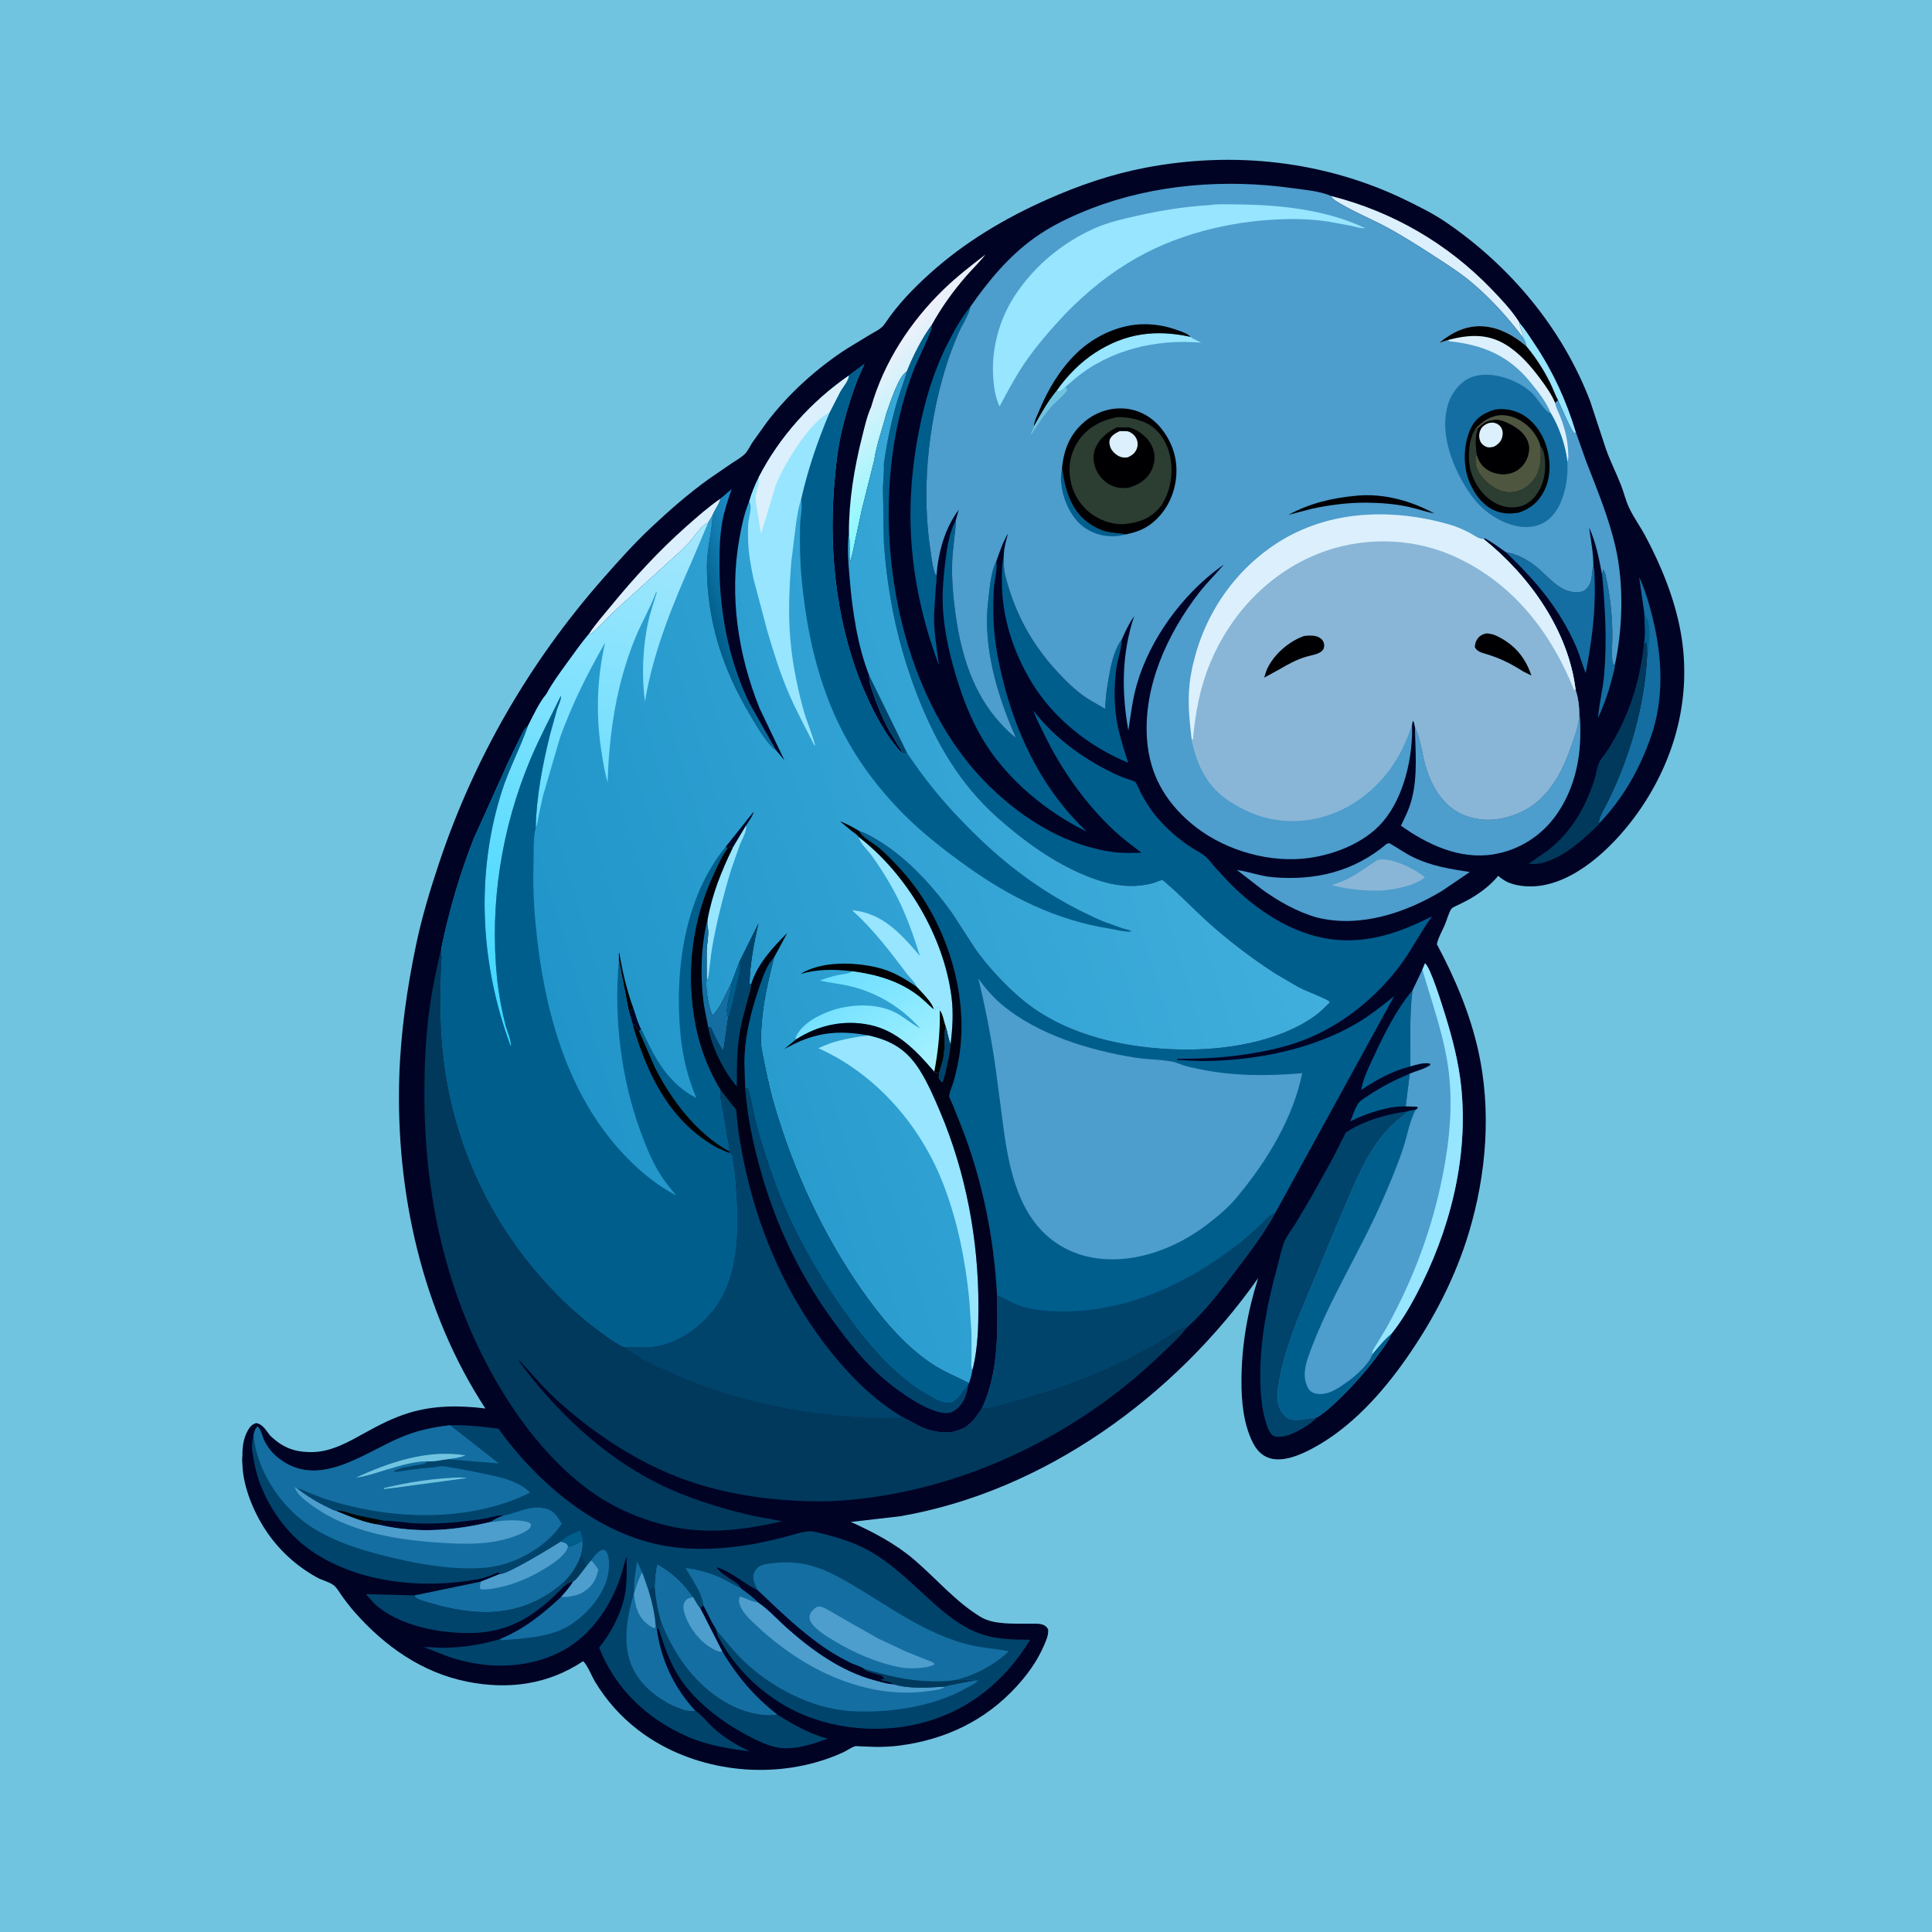 <svg version="1.1" xmlns="http://www.w3.org/2000/svg" style="display: block;" viewBox="0 0 2048 2048" width="1024" height="1024">
<defs>
	<linearGradient id="Gradient1" gradientUnits="userSpaceOnUse" x1="754.064" y1="659.053" x2="804.204" y2="641.929">
		<stop class="stop0" offset="0" stop-opacity="1" stop-color="rgb(0,95,140)"/>
		<stop class="stop1" offset="1" stop-opacity="1" stop-color="rgb(26,136,192)"/>
	</linearGradient>
	<linearGradient id="Gradient2" gradientUnits="userSpaceOnUse" x1="924.028" y1="388.998" x2="1012.88" y2="469.486">
		<stop class="stop0" offset="0" stop-opacity="1" stop-color="rgb(240,240,250)"/>
		<stop class="stop1" offset="1" stop-opacity="1" stop-color="rgb(129,249,255)"/>
	</linearGradient>
	<linearGradient id="Gradient3" gradientUnits="userSpaceOnUse" x1="577.334" y1="1055.15" x2="1336.68" y2="825.336">
		<stop class="stop0" offset="0" stop-opacity="1" stop-color="rgb(33,149,201)"/>
		<stop class="stop1" offset="1" stop-opacity="1" stop-color="rgb(65,175,221)"/>
	</linearGradient>
	<linearGradient id="Gradient4" gradientUnits="userSpaceOnUse" x1="887.469" y1="1030.33" x2="970.937" y2="1144.24">
		<stop class="stop0" offset="0" stop-opacity="1" stop-color="rgb(107,222,255)"/>
		<stop class="stop1" offset="1" stop-opacity="1" stop-color="rgb(167,242,255)"/>
	</linearGradient>
	<linearGradient id="Gradient5" gradientUnits="userSpaceOnUse" x1="561.931" y1="1111.88" x2="668.076" y2="539.981">
		<stop class="stop0" offset="0" stop-opacity="1" stop-color="rgb(57,215,255)"/>
		<stop class="stop1" offset="1" stop-opacity="1" stop-color="rgb(165,231,253)"/>
	</linearGradient>
	<linearGradient id="Gradient6" gradientUnits="userSpaceOnUse" x1="915.944" y1="893.533" x2="875.275" y2="1507.94">
		<stop class="stop0" offset="0" stop-opacity="1" stop-color="rgb(0,1,6)"/>
		<stop class="stop1" offset="1" stop-opacity="1" stop-color="rgb(1,3,42)"/>
	</linearGradient>
</defs>
<path transform="translate(0,0)" fill="rgb(113,196,224)" d="M -0 -0 L 2048 0 L 2048 2048 L -0 2048 L -0 -0 z"/>
<path transform="translate(0,0)" fill="rgb(1,3,36)" d="M 286.132 1521.55 C 299.738 1534.7 312.547 1539.6 331.5 1539.26 C 351.696 1538.9 370.148 1528.12 387.341 1518.6 C 402.235 1510.35 417.525 1502.55 433.879 1497.6 C 460.351 1489.6 487.334 1489.69 514.546 1493.05 C 447.546 1390.85 419.493 1263.56 423.227 1142.2 C 424.679 1095 431.412 1047.76 441.06 1001.58 C 447.262 971.882 456.166 942.577 465.796 913.841 C 502.916 803.084 561.505 701.85 638.522 614.082 C 655.549 594.677 672.485 575.732 691.366 558.066 C 710.202 540.443 729.84 523.285 750.764 508.179 L 775.184 491.394 C 779.693 488.389 784.815 485.56 788.859 481.946 C 792.453 478.734 794.866 473.149 797.5 469.123 L 812.653 447.886 C 835.597 417.532 866.095 390.017 898.027 369.436 L 923.402 354.048 C 929.522 350.383 934.256 348.746 938.398 342.554 C 951.542 322.903 967.955 305.93 985.442 290.164 C 1022.58 256.679 1064.65 231.576 1110.22 211.357 C 1143.94 196.393 1178.21 184.631 1214.52 177.714 C 1307.88 159.925 1404.63 170.454 1490.22 212.129 C 1504.93 219.293 1519.59 226.57 1533.14 235.834 C 1601.08 282.31 1656.21 348.186 1685.68 425.388 L 1702.5 476.398 C 1707.16 489.424 1713.57 501.926 1718.56 514.869 C 1721.42 522.276 1723.28 530.272 1726.56 537.473 C 1731.35 547.969 1738.7 557.958 1744.17 568.216 C 1760.95 599.66 1775.17 634.61 1781.55 669.764 C 1793.77 736.974 1776.34 803.97 1737.42 859.676 C 1714.34 892.717 1676.06 931.749 1634.54 938.634 C 1623.51 940.463 1610.51 939.908 1599.99 935.907 C 1596.42 934.549 1593.38 932.473 1590.3 930.274 C 1589.54 929.733 1588.95 928.463 1588.04 928.633 C 1587.39 928.754 1587.18 929.632 1586.74 930.128 C 1580.15 937.65 1572.63 943.737 1564.25 949.173 C 1558.55 952.871 1552.52 955.96 1546.44 958.966 C 1544.48 959.937 1539.97 961.55 1538.67 963.272 C 1535.68 967.217 1533.48 976.152 1531.31 981.023 C 1528.56 987.222 1524.39 994.339 1523.17 1000.98 C 1542.21 1036.61 1558.09 1073.96 1566.96 1113.5 C 1581.18 1176.87 1575.68 1245.03 1557 1306.84 C 1542.56 1354.59 1519.86 1398.18 1491.48 1438.99 C 1465.27 1476.66 1431.75 1514.01 1390.69 1535.71 C 1378 1542.42 1360.49 1549.98 1346.08 1545.78 C 1337.75 1543.35 1331.99 1537 1328.17 1529.45 C 1318.08 1509.54 1315.91 1485.59 1316 1463.61 C 1316.15 1425.97 1322.35 1390.64 1333.72 1354.8 C 1245.56 1479.98 1107.17 1580.83 954.418 1607.26 L 901.907 1613.33 C 926.057 1624.21 949.454 1636.47 969.665 1653.86 C 992.687 1673.66 1013.37 1698.22 1039.5 1714 C 1053.39 1722.39 1074.39 1720.96 1090.25 1721.21 C 1094.64 1721.28 1100.15 1720.78 1104.39 1721.89 C 1107.42 1722.69 1109.88 1724.6 1111.13 1727.5 C 1111.4 1733.74 1109.02 1738.88 1106.59 1744.47 C 1099.54 1760.7 1089.52 1774.66 1077.61 1787.69 C 1044.46 1823.96 1002.16 1843.95 953.796 1850.35 C 945.372 1851.47 936.392 1851.86 927.887 1851.79 L 911.369 1851.17 C 910.046 1851.15 907.446 1850.75 906.331 1851.1 C 902.232 1852.42 897.681 1855.77 893.634 1857.63 C 884.085 1862.04 874.081 1865.6 863.951 1868.4 C 800.949 1885.87 728.047 1873.73 676.089 1833.58 C 657.821 1819.46 642.662 1802.45 630.756 1782.64 C 627.222 1776.76 622.89 1765.38 618.177 1760.92 C 580.7 1785.84 538.835 1791.39 495.141 1782.62 C 447.379 1773.02 408.126 1745.32 376.247 1709.25 C 371.262 1703.61 366.684 1697.62 362.3 1691.5 C 359.924 1688.19 357.553 1683.9 354.554 1681.14 C 350.416 1677.33 341.587 1675.21 336.42 1672.39 C 314.105 1660.21 295.191 1642.8 281.241 1621.5 C 268.812 1602.53 257.857 1576.23 257.018 1553.37 C 256.906 1550.33 256.381 1546.25 256.966 1543.29 C 256.874 1534.19 257.973 1525.02 262.414 1516.89 C 264.651 1512.79 266.947 1509.86 271.5 1508.52 C 278.379 1509.49 282.161 1516.44 286.132 1521.55 z"/>
<path transform="translate(0,0)" fill="rgb(151,229,254)" d="M 1610.54 341.894 C 1616.83 349.236 1622.06 357.533 1627.39 365.579 C 1646.75 394.788 1660.34 424.759 1670.5 458.248 L 1669 459.51 C 1665.66 457.281 1654.25 429.878 1651.65 424.463 C 1648.37 418.42 1646.16 411.829 1643.1 405.66 C 1636.04 391.457 1627.95 379.032 1617.82 366.814 C 1617.37 362.637 1615.89 360.28 1613.63 356.792 L 1614.14 353.987 C 1612.34 349.88 1611.1 346.355 1610.54 341.894 z"/>
<path transform="translate(0,0)" fill="rgb(20,110,161)" d="M 1698.27 609.107 L 1699.51 603.5 L 1701.55 608 L 1702.35 611.403 C 1706.85 632.146 1708.96 650.955 1709.17 672.221 C 1709.26 681.37 1708.21 691.465 1709.16 700.5 C 1709.4 702.761 1710.05 703.853 1711.69 705.335 C 1711.88 708.728 1710.23 713.377 1709.43 716.708 C 1705.77 731.871 1700.51 746.944 1693.96 761.092 C 1695.19 745.742 1699.13 730.809 1700.46 715.468 C 1703.55 679.672 1701.61 644.73 1698.27 609.107 z"/>
<path transform="translate(0,0)" fill="rgb(0,94,141)" d="M 1490.08 1172.82 C 1472.16 1172.27 1448.56 1180.13 1432.6 1188.11 L 1431.35 1188.75 C 1433.89 1182.68 1436.32 1174.55 1440.09 1169.27 C 1442.22 1166.29 1447.33 1163.45 1450.38 1161.4 C 1464.36 1151.99 1478.91 1144.66 1494.4 1138.06 L 1490.08 1172.82 z"/>
<path transform="translate(0,0)" fill="rgb(219,240,252)" d="M 763.75 528.525 C 762.34 534.78 757.774 539.972 755.49 545.966 L 750.591 554.27 C 743.188 557.284 738.321 565.991 733.152 571.983 C 729.14 576.634 724.732 580.919 720.336 585.201 L 655.139 644.444 C 645.97 652.783 637.672 662.394 628.282 670.426 C 626.55 671.908 626.82 671.924 624.361 671.945 C 631.275 661.441 640.143 651.512 648.122 641.772 C 672.284 612.275 698.512 583.835 727.038 558.5 C 738.813 548.042 750.779 537.491 763.75 528.525 z"/>
<path transform="translate(0,0)" fill="rgb(0,94,141)" d="M 1494.99 1130.46 C 1475.64 1135.38 1459.42 1144.41 1442.97 1155.4 C 1444.94 1143.22 1450.8 1131.67 1455.96 1120.56 C 1467.09 1096.58 1480.16 1070.03 1497.3 1049.8 C 1493.8 1076.3 1495.42 1103.76 1494.99 1130.46 z"/>
<path transform="translate(0,0)" fill="rgb(219,240,252)" d="M 1411.01 207.729 C 1476.32 224.402 1534.46 258.069 1581.19 306.613 C 1591.01 316.811 1602.45 328.887 1610.07 340.93 L 1610.54 341.894 C 1611.1 346.355 1612.34 349.88 1614.14 353.987 L 1613.63 356.792 C 1597.83 335.97 1580.48 316.786 1560.52 299.868 C 1548.33 289.536 1534.54 280.751 1521.16 272.055 C 1504.16 261.012 1487.12 250.125 1469.25 240.536 C 1454.1 232.409 1437.95 225.822 1423.11 217.201 C 1419.74 215.243 1411.99 211.421 1411.01 207.729 z"/>
<path transform="translate(0,0)" fill="url(#Gradient1)" d="M 763.75 528.525 L 775.644 518.379 C 771.685 529.641 767.916 540.926 765.736 552.69 C 762.994 567.488 762.65 583.195 762.641 598.219 C 762.611 648.678 772.355 699.492 794.221 745.096 L 822.584 795.15 C 821.293 794.383 820.116 793.666 819.057 792.579 C 809.812 783.086 801.975 769.401 795.208 758.031 C 765.885 708.773 749.445 658.183 749.354 600.5 C 749.325 581.879 754.657 564.37 755.49 545.966 C 757.774 539.972 762.34 534.78 763.75 528.525 z"/>
<path transform="translate(0,0)" fill="rgb(20,110,161)" d="M 1596.25 585.347 C 1605.65 586.796 1615.46 591.311 1623.22 596.759 L 1624.72 597.795 C 1640.84 609.078 1653.46 631.393 1676.43 627.23 C 1680.23 626.542 1683.55 622.394 1685.22 619.103 C 1688.15 613.336 1687.04 605.814 1689.09 599.675 C 1690.58 605.229 1690.25 612.159 1690.44 617.968 C 1691.47 649.975 1686.92 682.232 1680.89 713.566 C 1677.26 704.463 1674.87 695.082 1670.97 686 C 1653.58 645.574 1627.64 615.298 1596.25 585.347 z"/>
<path transform="translate(0,0)" fill="rgb(20,110,161)" d="M 1743.01 649.859 L 1737.58 611.856 C 1743.87 624.956 1748.11 639.885 1751.62 653.941 C 1762.05 695.81 1764.48 740.265 1749.86 781.59 C 1737.5 816.53 1720.85 845.612 1695.36 872.757 C 1693.46 869.021 1699.8 858.6 1701.93 854.423 C 1727.14 805.051 1743.67 748.13 1746.15 692.718 C 1745.47 688.483 1746.55 684.833 1744.71 680.7 L 1742.72 682.155 C 1745.03 673.05 1743.24 659.385 1743.01 649.859 z"/>
<path transform="translate(0,0)" fill="rgb(0,94,141)" d="M 1743.01 649.859 L 1746.03 656.291 C 1750.54 665.584 1747.45 681.926 1747.05 692.179 L 1746.15 692.718 C 1745.47 688.483 1746.55 684.833 1744.71 680.7 L 1742.72 682.155 C 1745.03 673.05 1743.24 659.385 1743.01 649.859 z"/>
<path transform="translate(0,0)" fill="rgb(0,68,108)" d="M 701.296 1720.77 C 712.898 1749.93 730.651 1776.86 756 1795.96 C 769.882 1806.42 785.742 1814.36 803 1817.14 L 804.418 1817.39 C 810.124 1818.35 818.329 1818.76 823.999 1817.47 C 841.552 1828.63 857.233 1837.59 877.492 1843.11 L 863.161 1847.98 C 852.15 1851.36 838.789 1854.36 827.32 1852.94 C 814.934 1851.41 801.92 1844.75 791 1838.94 C 763.373 1824.24 733.888 1801.46 717.73 1774.21 C 708.964 1759.43 703.547 1743.47 698.569 1727.12 L 701.296 1720.77 z"/>
<path transform="translate(0,0)" fill="rgb(0,68,108)" d="M 598.121 1676.73 L 598.145 1681.19 C 570.724 1709.95 543.265 1729.66 502 1730.98 C 467.293 1732.09 422.157 1723.78 396.24 1699.31 L 387.848 1689.82 L 439.179 1691.21 C 439.585 1691.98 439.762 1692.37 440.5 1693.16 C 442.885 1695.71 450.226 1697.52 453.585 1698.54 C 471.257 1703.91 488.149 1707.57 506.639 1708.62 C 541.607 1710.63 572.066 1700.01 598.121 1676.73 z"/>
<path transform="translate(0,0)" fill="rgb(0,57,92)" d="M 1742.72 682.155 L 1744.71 680.7 C 1746.55 684.833 1745.47 688.483 1746.15 692.718 C 1743.67 748.13 1727.14 805.051 1701.93 854.423 C 1699.8 858.6 1693.46 869.021 1695.36 872.757 C 1694.65 874.619 1690.9 877.619 1689.39 879.083 C 1681.01 887.19 1672.17 894.913 1662.54 901.505 C 1651.49 909.067 1634.13 918.011 1620.51 915.5 L 1641.15 901.187 C 1665.71 881.706 1679.75 857.428 1689.66 828.092 C 1691.75 821.893 1692.48 814.682 1694.97 808.764 C 1696.57 804.991 1699.89 801.293 1702.25 797.917 C 1705.73 792.945 1708.82 787.781 1711.76 782.476 C 1729.66 750.115 1738.59 718.822 1742.72 682.155 z"/>
<path transform="translate(0,0)" fill="rgb(0,94,141)" d="M 1028.61 325.144 L 1028.39 326.236 C 1026.45 335.06 1020.15 343.749 1016.47 352.114 C 1010.6 365.418 1005.52 379.252 1001.36 393.182 C 983.386 453.411 976.75 522.378 986.494 584.653 C 987.509 591.137 988.685 604.357 992.158 609.625 L 992.716 610.297 C 993.177 614.549 992.219 619.575 991.865 623.869 L 990.153 651.03 C 989.731 669.672 993.041 687.153 995.405 705.48 C 980.928 667.024 971.064 626.997 967.079 586.052 C 962.87 542.797 965.687 500.113 973.979 457.5 C 980.257 425.238 989.338 394.396 1004.15 364.922 C 1011.12 351.06 1018.75 337.177 1028.61 325.144 z"/>
<path transform="translate(0,0)" fill="url(#Gradient2)" d="M 923.478 431.219 C 937.035 383.702 965.107 340.85 1000.4 306.669 C 1014.2 293.297 1029.37 281.491 1044.63 269.839 C 1038.38 277.907 1030.87 285.011 1024.16 292.711 C 1010.23 308.71 997.686 326.29 987.439 344.873 C 977.11 358.955 967.764 377.603 961.358 393.765 C 952.384 398.299 943.237 428.287 939.555 438.302 C 935.424 454.661 929.045 471.359 926.662 488.052 L 913.669 539.802 L 906.084 575.184 C 904.551 582.18 903.351 589.688 900.787 596.372 C 900.19 586.025 901.217 574.889 899.877 564.708 C 899.841 530.651 905.505 496.364 913.773 463.405 C 916.449 452.737 918.98 441.269 923.478 431.219 z"/>
<path transform="translate(0,0)" fill="rgb(20,110,161)" d="M 602.173 1639 L 603.784 1639.49 C 608.804 1637.62 613.234 1635.43 617.884 1632.81 C 617.879 1638.09 617.447 1642.48 616.264 1647.66 C 618.026 1650.55 618.406 1652.66 618.752 1656.01 C 619.816 1657.56 620.829 1658.29 622.406 1659.3 C 620.111 1662.13 610.804 1675.53 607.765 1676.41 C 603.522 1676.85 601.535 1678.82 598.145 1681.19 L 598.121 1676.73 C 572.066 1700.01 541.607 1710.63 506.639 1708.62 C 488.149 1707.57 471.257 1703.91 453.585 1698.54 C 450.226 1697.52 442.885 1695.71 440.5 1693.16 C 439.762 1692.37 439.585 1691.98 439.179 1691.21 L 509.68 1676.62 L 529.911 1668.48 C 538.133 1668.94 585.345 1639.74 594.411 1634.09 C 596.908 1634.7 600.016 1635.17 601.503 1637.54 L 602.173 1639 z"/>
<path transform="translate(0,0)" fill="rgb(0,57,92)" d="M 616.264 1647.66 C 618.026 1650.55 618.406 1652.66 618.752 1656.01 C 619.816 1657.56 620.829 1658.29 622.406 1659.3 C 620.111 1662.13 610.804 1675.53 607.765 1676.41 C 603.522 1676.85 601.535 1678.82 598.145 1681.19 L 598.121 1676.73 C 606.565 1668.24 612.152 1658.84 616.264 1647.66 z"/>
<path transform="translate(0,0)" fill="rgb(77,157,205)" d="M 594.411 1634.09 C 596.908 1634.7 600.016 1635.17 601.503 1637.54 L 602.173 1639 C 600.034 1648.39 587.287 1656.72 579.469 1661.6 C 563.413 1671.63 546.122 1679.38 527.5 1683.07 C 521.473 1684.27 515.48 1685.39 509.333 1684.65 C 508.203 1682.07 509.174 1679.27 509.68 1676.62 L 529.911 1668.48 C 538.133 1668.94 585.345 1639.74 594.411 1634.09 z"/>
<path transform="translate(0,0)" fill="rgb(0,94,141)" d="M 1189.24 677.661 C 1188.71 688.283 1184.58 699.167 1183.17 709.918 C 1180.8 728.131 1180.87 748.167 1184.19 766.237 C 1186.84 780.698 1191.53 794.537 1195.89 808.546 C 1155.06 791.733 1117.22 761.955 1094.12 724.169 C 1073.88 691.065 1061.73 653.564 1062.01 614.673 C 1062.07 606.362 1062.08 597.73 1064.02 589.615 C 1063.95 596.785 1063.89 603.24 1065.66 610.233 C 1075.91 650.778 1094.41 684.279 1123.13 714.63 C 1132.73 724.772 1143.53 735.026 1155.58 742.239 L 1171.57 751.484 C 1172.01 736.774 1174.07 724.46 1176.85 710.108 C 1178.82 699.94 1182.82 685.907 1189.24 677.661 z"/>
<path transform="translate(0,0)" fill="rgb(20,110,161)" d="M 693.903 1681.46 C 694.164 1673.4 694.669 1666.04 696.556 1658.16 C 712.429 1666.21 724.744 1678.55 734.881 1693.01 C 737.211 1696.79 739.429 1701.32 742.224 1704.72 L 765.754 1750.84 C 781.596 1777.07 799.744 1798.69 823.999 1817.47 C 818.329 1818.76 810.124 1818.35 804.418 1817.39 L 803 1817.14 C 785.742 1814.36 769.882 1806.42 756 1795.96 C 730.651 1776.86 712.898 1749.93 701.296 1720.77 L 698.569 1727.12 C 697.638 1725.61 697.473 1725.79 695.937 1725.11 L 695.052 1725.1 C 694.464 1712.66 691.116 1698.02 687.46 1686.12 L 693.903 1681.46 z"/>
<path transform="translate(0,0)" fill="rgb(0,57,92)" d="M 687.46 1686.12 L 693.903 1681.46 C 695.05 1694.65 697.233 1708.15 701.296 1720.77 L 698.569 1727.12 C 697.638 1725.61 697.473 1725.79 695.937 1725.11 L 695.052 1725.1 C 694.464 1712.66 691.116 1698.02 687.46 1686.12 z"/>
<path transform="translate(0,0)" fill="rgb(77,157,205)" d="M 734.881 1693.01 C 737.211 1696.79 739.429 1701.32 742.224 1704.72 L 765.754 1750.84 C 761.868 1751.22 758.849 1749.61 755.51 1747.82 C 741.858 1740.51 729.739 1724.71 725.505 1709.72 C 724.491 1706.13 723.599 1701.34 725.825 1698 C 728.485 1694.01 730.463 1693.98 734.881 1693.01 z"/>
<path transform="translate(0,0)" fill="rgb(0,94,141)" d="M 1013.36 550.819 C 1012.8 565.926 1009.8 580.858 1009.34 596 C 1008.75 615.517 1010.43 633.85 1013.17 653.105 C 1019.03 694.352 1031.76 735.776 1060.76 767 C 1065.79 772.411 1070.99 777.834 1077 782.147 C 1057.62 738.544 1041.83 686.443 1047.42 638.302 C 1048.97 624.993 1050.04 606.862 1056.18 594.786 C 1057.48 603.648 1054.26 613.92 1053.59 623.001 C 1052.81 633.599 1052.76 644.489 1053.08 655.107 C 1053.81 679.031 1058.3 702.327 1064.28 725.414 C 1079.56 784.401 1107.33 839.332 1151.93 881.501 L 1149.09 880.102 C 1108.73 859.94 1069.71 827.416 1045.18 789.273 C 1032.95 770.252 1023.87 748.867 1016.84 727.415 C 1007.81 699.829 1000.6 670.744 999.406 641.629 C 998.78 626.316 1000.23 610.704 1002.06 595.5 C 1003.95 579.78 1006.15 565.061 1013.36 550.819 z"/>
<path transform="translate(0,0)" fill="rgb(77,157,205)" d="M 1674.11 755.613 C 1675.33 762.691 1675.16 769.977 1675.19 777.143 C 1675.28 807.572 1667.68 838.411 1649.99 863.5 C 1634.01 886.159 1610.24 901.291 1582.84 905.68 C 1547.22 911.385 1513.19 895.28 1484.99 875.242 C 1489.95 865.558 1494.35 856.144 1496.92 845.526 C 1502.92 820.679 1500.22 795.851 1499.95 770.707 C 1505.17 781.448 1506.88 793.62 1509.49 805.189 C 1513.15 821.456 1520.06 837.363 1531.39 849.748 C 1542.99 862.42 1559.52 868.576 1576.47 868.892 C 1595.96 869.256 1618.43 860.618 1632.48 847.207 C 1650.12 830.359 1659.08 809.913 1666.79 787.32 C 1670.41 776.703 1673.87 766.922 1674.11 755.613 z"/>
<path transform="translate(0,0)" fill="rgb(77,157,205)" d="M 1470 894.5 C 1472.79 893.587 1472.39 893.576 1474.93 895.061 C 1482.85 899.691 1490.24 904.94 1498.54 908.925 C 1517.66 918.107 1537.39 921.176 1558.1 924.379 L 1528.44 944.478 C 1489.47 967.96 1441.36 983.88 1395.87 972.548 C 1375.05 966.677 1355.09 955.335 1337.61 942.689 L 1311.22 922.238 C 1324.1 923.952 1336.25 928.827 1349.5 929.918 C 1394.58 933.626 1435.01 923.989 1470 894.5 z"/>
<path transform="translate(0,0)" fill="rgb(137,182,215)" d="M 1460.38 911.5 L 1464.37 911 C 1477.63 910.301 1500.69 921.5 1510.52 930.048 C 1498.6 939.235 1479.93 942.63 1465.25 943.993 C 1446.71 944.659 1429.73 942.914 1411.76 938.451 C 1416.74 936.142 1422.06 934.831 1427.03 932.4 C 1438.9 926.59 1449.32 918.61 1460.38 911.5 z"/>
<path transform="translate(0,0)" fill="rgb(0,68,108)" d="M 1396.12 1502.35 C 1389.82 1509.64 1377.53 1516.4 1368.79 1520.17 C 1364.06 1522.21 1354.07 1524.75 1349.29 1521.7 C 1345.15 1519.07 1342.26 1509.35 1341.01 1504.72 C 1336.62 1488.58 1335.83 1472.15 1335.95 1455.51 C 1336.24 1417.1 1343.89 1379.88 1353.92 1343 C 1356.35 1334.04 1358.18 1324.01 1361.81 1315.51 C 1364.49 1309.27 1369.28 1303.48 1372.91 1297.7 L 1390.42 1268.15 L 1412.6 1228.18 L 1426.63 1200.45 C 1445.12 1188.26 1470.23 1180.8 1492.14 1178.1 L 1491.34 1178.96 C 1489.25 1181.15 1487.23 1183 1484.8 1184.8 C 1471.46 1194.65 1460.84 1208.57 1452.36 1222.66 C 1439.02 1244.79 1429.78 1269.72 1419.38 1293.34 L 1375.39 1398.72 C 1367.18 1420.94 1358.79 1444.29 1355.4 1467.81 C 1353.81 1478.77 1352.73 1488.68 1359.72 1498.21 C 1362.55 1502.07 1365.68 1504.53 1370.5 1505.01 C 1379.75 1505.91 1387.22 1502.99 1396.12 1502.35 z"/>
<path transform="translate(0,0)" fill="rgb(77,157,205)" d="M 1507.79 1027.84 L 1510.5 1021.25 C 1516.04 1024.17 1529.48 1067.94 1532.16 1076.59 C 1539.68 1100.94 1546.19 1126.12 1548.87 1151.5 C 1556.93 1227.81 1536.57 1305.92 1500.99 1373.09 C 1493.26 1387.69 1485.1 1401.13 1474.81 1414.1 C 1472.11 1421.59 1466.68 1428.06 1462.05 1434.45 C 1450.4 1450.48 1437.2 1465.63 1423.12 1479.59 C 1414.95 1487.69 1406.24 1496.08 1396.45 1502.23 L 1396.12 1502.35 C 1387.22 1502.99 1379.75 1505.91 1370.5 1505.01 C 1365.68 1504.53 1362.55 1502.07 1359.72 1498.21 C 1352.73 1488.68 1353.81 1478.77 1355.4 1467.81 C 1358.79 1444.29 1367.18 1420.94 1375.39 1398.72 L 1419.38 1293.34 C 1429.78 1269.72 1439.02 1244.79 1452.36 1222.66 C 1460.84 1208.57 1471.46 1194.65 1484.8 1184.8 C 1487.23 1183 1489.25 1181.15 1491.34 1178.96 L 1492.14 1178.1 L 1500.64 1176.49 L 1503 1174.5 L 1502 1173.16 L 1490.08 1172.82 L 1494.4 1138.06 C 1501.22 1135.17 1510.11 1133.23 1516.13 1129 L 1515.95 1127.5 C 1509.14 1126.09 1501.53 1128.59 1494.99 1130.46 C 1495.42 1103.76 1493.8 1076.3 1497.3 1049.8 L 1507.79 1027.84 z"/>
<path transform="translate(0,0)" fill="rgb(151,229,254)" d="M 1507.79 1027.84 L 1510.5 1021.25 C 1516.04 1024.17 1529.48 1067.94 1532.16 1076.59 C 1539.68 1100.94 1546.19 1126.12 1548.87 1151.5 C 1556.93 1227.81 1536.57 1305.92 1500.99 1373.09 C 1493.26 1387.69 1485.1 1401.13 1474.81 1414.1 C 1467.13 1420.32 1460.96 1428.42 1454.52 1435.88 C 1454.18 1431.86 1457.2 1428.31 1459.22 1425.02 L 1470.08 1406.88 C 1498.36 1355.82 1518.06 1302.77 1529.4 1245.53 C 1536.85 1207.95 1540.48 1168.62 1534.98 1130.5 C 1530.01 1096 1517.4 1061.32 1507.79 1027.84 z"/>
<path transform="translate(0,0)" fill="rgb(0,94,141)" d="M 1492.14 1178.1 L 1500.64 1176.49 C 1494.08 1188.76 1491.79 1203.99 1487.37 1217.28 C 1481.01 1236.4 1472.97 1255.3 1464.87 1273.75 C 1441.47 1327.05 1409.31 1377.32 1389.09 1431.88 C 1385.14 1442.53 1380.9 1454.41 1384.33 1465.76 C 1385.59 1469.94 1387.23 1474.05 1391.38 1476.05 C 1397.22 1478.86 1404.44 1477.83 1410.27 1475.55 C 1417.1 1472.87 1422.96 1468.52 1428.89 1464.33 C 1436.43 1459.01 1452.4 1444.85 1454.52 1435.88 C 1460.96 1428.42 1467.13 1420.32 1474.81 1414.1 C 1472.11 1421.59 1466.68 1428.06 1462.05 1434.45 C 1450.4 1450.48 1437.2 1465.63 1423.12 1479.59 C 1414.95 1487.69 1406.24 1496.08 1396.45 1502.23 L 1396.12 1502.35 C 1387.22 1502.99 1379.75 1505.91 1370.5 1505.01 C 1365.68 1504.53 1362.55 1502.07 1359.72 1498.21 C 1352.73 1488.68 1353.81 1478.77 1355.4 1467.81 C 1358.79 1444.29 1367.18 1420.94 1375.39 1398.72 L 1419.38 1293.34 C 1429.78 1269.72 1439.02 1244.79 1452.36 1222.66 C 1460.84 1208.57 1471.46 1194.65 1484.8 1184.8 C 1487.23 1183 1489.25 1181.15 1491.34 1178.96 L 1492.14 1178.1 z"/>
<path transform="translate(0,0)" fill="rgb(0,57,92)" d="M 467.929 1004.7 C 467.78 1007.21 467.343 1009.85 468.139 1012.25 C 468.981 1014.79 468.166 1017.96 467.982 1020.64 L 467.239 1040.77 C 466.597 1063.44 467.01 1085.88 468.988 1108.49 C 478.036 1211.92 523.245 1306.83 597.795 1379.12 C 610.152 1391.1 623.62 1402.36 637.527 1412.5 C 643.764 1417.05 650.166 1421.97 657.04 1425.52 L 662.221 1427.96 C 674.483 1438.42 691.485 1446.25 706.035 1452.93 C 770.417 1482.49 838.829 1498.18 909.504 1502.05 C 923.506 1502.81 938.259 1503.96 952.247 1502.9 C 954.082 1502.77 954.245 1502.68 955.94 1501.68 L 974.541 1511.62 C 985.341 1517.03 1002.27 1520.87 1014.08 1516.67 L 1015.5 1516.13 C 1019.03 1514.92 1021.88 1514.02 1024.87 1511.69 L 1025.94 1510.83 C 1032.5 1505.77 1036.79 1498.97 1041.27 1492.11 C 1045.14 1494.38 1062.37 1488.5 1066.98 1487.31 C 1112.75 1475.45 1155.65 1460.16 1198 1438.96 L 1226.39 1423.99 C 1235.6 1418.74 1248.9 1407.49 1258.99 1406.25 C 1250.89 1417.14 1239.5 1427.25 1229.68 1436.7 C 1153.18 1510.27 1052.34 1563.75 948 1583.35 C 919.154 1588.77 889.43 1592.05 860.043 1591.43 C 818.969 1590.56 777.422 1585.06 738.161 1572.68 C 682.747 1555.22 630.464 1521.26 588 1482.02 C 574.612 1469.65 563.325 1455.61 550.746 1442.5 L 550.147 1443 C 589.142 1495.74 638.424 1542.88 697.446 1572.5 C 726.542 1587.1 758.419 1597.07 789.951 1604.93 C 802.978 1608.18 816.312 1609.92 829.452 1612.63 C 788.903 1621.66 749.957 1627.09 708.869 1617.62 C 682.389 1611.52 656.54 1600.98 633.78 1586.08 C 594.568 1560.41 560.192 1519.52 535.538 1480.04 C 476.122 1384.91 450.385 1275.36 449.9 1163.97 C 449.76 1131.84 451.021 1100.08 455.42 1068.21 C 458.374 1046.8 463.019 1025.73 467.929 1004.7 z"/>
<path transform="translate(0,0)" fill="rgb(0,68,108)" d="M 477.125 1510.83 C 494.413 1510.28 511.173 1512.37 528.286 1514.39 C 570.04 1572.53 634.384 1627.29 707 1639.02 C 735.49 1643.62 763.076 1642.22 791.501 1637.95 C 804.556 1635.98 817.649 1632.78 830.481 1629.69 C 839.306 1627.56 854.395 1621.63 863.06 1623.64 C 882.156 1628.06 901.939 1633.37 919.256 1642.77 C 942.041 1655.15 960.457 1672.55 979.337 1690 C 997.968 1707.22 1018.11 1725.47 1042.84 1733.1 C 1058.51 1737.93 1075.79 1738.07 1092.06 1738.18 C 1064.35 1783.36 1025.58 1814.73 973.594 1827.25 C 925.897 1838.73 870.633 1831.88 828.5 1805.96 C 801 1789.04 778.604 1766.37 762.984 1738 L 762.149 1736.51 C 760.501 1733.53 759.768 1731.39 759.358 1728.01 C 759.112 1726.29 756.128 1722.12 755.186 1720.42 L 745.671 1701.7 L 742.224 1704.72 C 739.429 1701.32 737.211 1696.79 734.881 1693.01 C 724.744 1678.55 712.429 1666.21 696.556 1658.16 C 694.669 1666.04 694.164 1673.4 693.903 1681.46 L 687.46 1686.12 C 691.116 1698.02 694.464 1712.66 695.052 1725.1 L 695.937 1725.11 C 700.094 1758.64 714.229 1788.96 737.158 1813.65 C 743.362 1817.35 749.78 1825.66 755.201 1830.72 C 767.02 1841.77 780.056 1849.4 794.456 1856.47 C 771.989 1853.64 749.81 1850.07 728.91 1840.93 C 686.026 1822.17 652.349 1790.41 635.121 1746.54 C 647.414 1731.5 658.55 1710.46 662.211 1691.31 L 662.5 1689.73 C 664.943 1676.75 664.25 1663.17 664.319 1650.01 C 661.425 1657.02 660.175 1664.66 657.713 1671.86 C 646.374 1705.04 624.448 1736.39 592.225 1751.97 C 556.94 1769.04 516.736 1769.13 479.835 1757.63 C 469.757 1754.5 460.325 1749.75 450.374 1746.44 L 448.867 1745.95 C 456.661 1745.97 464.428 1746.86 472.212 1746.69 C 492.552 1746.25 510.565 1743.31 530.039 1737.53 C 555.395 1727.07 575.042 1711.31 594.906 1692.75 C 599.662 1687.5 603.964 1682.4 607.765 1676.41 C 610.804 1675.53 620.111 1662.13 622.406 1659.3 C 620.829 1658.29 619.816 1657.56 618.752 1656.01 C 618.406 1652.66 618.026 1650.55 616.264 1647.66 C 617.447 1642.48 617.879 1638.09 617.884 1632.81 C 613.234 1635.43 608.804 1637.62 603.784 1639.49 L 602.173 1639 L 601.503 1637.54 C 600.016 1635.17 596.908 1634.7 594.411 1634.09 C 585.345 1639.74 538.133 1668.94 529.911 1668.48 C 529.251 1668.04 528.722 1667.19 527.932 1667.17 C 526.436 1667.14 522.09 1669.37 520.574 1669.95 C 515.861 1671.75 511.165 1673.22 506.191 1674.12 C 447.573 1684.7 378.775 1678.08 328.995 1643.21 C 302.467 1624.63 281.966 1594.46 272.621 1563.64 C 270.004 1555.01 268.727 1545.98 267.232 1537.1 C 266.912 1531.23 267.557 1526.46 268.829 1520.74 C 269.783 1517.74 270.337 1514.16 273 1512.24 C 276.437 1514.78 277.954 1521.92 279.608 1525.9 C 283.086 1533.42 287.974 1539.81 294.417 1545.04 C 337.063 1579.62 385.163 1540.29 425.318 1523.5 C 442.077 1516.49 459.12 1512.8 477.125 1510.83 z"/>
<path transform="translate(0,0)" fill="rgb(20,110,161)" d="M 672.331 1688.35 C 671.371 1677.34 673.774 1666.08 675.349 1655.21 L 680.738 1666.79 C 677.085 1673.03 674.463 1681.45 672.331 1688.35 z"/>
<path transform="translate(0,0)" fill="rgb(0,0,3)" d="M 355.684 1601.47 C 362.342 1600.44 371.298 1604.55 377.884 1606.18 L 407.236 1612.06 C 405.005 1612.74 401.971 1613.19 400.25 1614.75 L 404.993 1615.33 L 403.208 1616.53 C 387.489 1614.78 370.242 1607.41 355.684 1601.47 z"/>
<path transform="translate(0,0)" fill="rgb(0,94,141)" d="M 594.411 1634.09 C 600.419 1628.93 607.548 1624.91 615.17 1622.75 L 617.884 1632.81 C 613.234 1635.43 608.804 1637.62 603.784 1639.49 L 602.173 1639 L 601.503 1637.54 C 600.016 1635.17 596.908 1634.7 594.411 1634.09 z"/>
<path transform="translate(0,0)" fill="rgb(1,3,36)" d="M 407.236 1612.06 C 418.27 1612.05 429.983 1614.33 441.17 1614.82 C 466.144 1615.9 489.276 1613.54 513.899 1609.76 C 520.581 1608.74 527.286 1605.74 534.041 1606.5 C 529.082 1608.37 524.892 1609.87 520.685 1613.21 C 481.502 1622.62 442.938 1625.62 403.257 1616.68 L 403.208 1616.53 L 404.993 1615.33 L 400.25 1614.75 C 401.971 1613.19 405.005 1612.74 407.236 1612.06 z"/>
<path transform="translate(0,0)" fill="rgb(20,110,161)" d="M 626.79 1654.07 L 627.426 1653.13 C 630.197 1649.13 633.724 1644.46 638.5 1642.88 C 640.867 1643.29 641.209 1642.81 642.707 1644.9 C 646.71 1650.48 645.821 1662.95 644.5 1669.37 C 640.105 1690.75 622.514 1711.03 604.502 1722.53 C 584.043 1735.6 555.648 1736.81 532.065 1738.63 L 530.039 1737.53 C 555.395 1727.07 575.042 1711.31 594.906 1692.75 C 599.662 1687.5 603.964 1682.4 607.765 1676.41 C 610.804 1675.53 620.111 1662.13 622.406 1659.3 L 626.79 1654.07 z"/>
<path transform="translate(0,0)" fill="rgb(77,157,205)" d="M 626.79 1654.07 C 629.49 1657.24 632.398 1660.27 634.255 1664.03 C 631.958 1674.44 628.023 1681.43 618.758 1687.37 C 614.427 1690.15 610.001 1691.32 605 1692.2 L 603.593 1692.46 C 600.525 1692.99 598.004 1693.03 594.906 1692.75 C 599.662 1687.5 603.964 1682.4 607.765 1676.41 C 610.804 1675.53 620.111 1662.13 622.406 1659.3 L 626.79 1654.07 z"/>
<path transform="translate(0,0)" fill="rgb(20,110,161)" d="M 672.331 1688.35 C 674.463 1681.45 677.085 1673.03 680.738 1666.79 L 687.46 1686.12 C 691.116 1698.02 694.464 1712.66 695.052 1725.1 L 695.937 1725.11 C 700.094 1758.64 714.229 1788.96 737.158 1813.65 C 732.812 1813.9 729.308 1813.84 725.131 1812.51 L 723.5 1811.97 C 716.085 1809.57 709.467 1806.48 702.876 1802.32 C 684.974 1791.03 670.758 1775.88 666.097 1754.62 L 665.751 1753 C 661.336 1733.45 666.108 1708.32 671.89 1689.41 L 672.331 1688.35 z"/>
<path transform="translate(0,0)" fill="rgb(77,157,205)" d="M 672.331 1688.35 C 674.463 1681.45 677.085 1673.03 680.738 1666.79 L 687.46 1686.12 C 691.116 1698.02 694.464 1712.66 695.052 1725.1 L 693 1725.81 C 690.742 1724.72 688.604 1723.59 686.639 1722.02 C 675.593 1713.16 673.652 1702.78 671.89 1689.41 L 672.331 1688.35 z"/>
<path transform="translate(0,0)" fill="rgb(20,110,161)" d="M 745.671 1701.7 C 744.159 1688.39 733.332 1673.58 726.627 1662.25 C 739.997 1663.48 754.365 1667.98 766.477 1673.78 C 772.505 1676.66 778.016 1680.35 784.152 1683.05 L 785.168 1683.48 C 791.535 1688.25 798.164 1692.86 803.684 1698.62 L 804.582 1699.23 C 815.571 1706.89 825.216 1717.77 835.32 1726.68 C 862.035 1750.23 892.235 1771.71 927 1781.1 C 933.272 1782.8 940.518 1784.99 947.026 1785.33 C 964.235 1790.64 983.944 1788.95 1001.7 1787.84 C 1002.98 1786.76 1028.86 1782.42 1032.77 1781.45 L 1036.82 1781.37 L 1036.25 1782.17 C 1033.26 1785.12 1028.2 1787.24 1024.5 1789.35 C 989.31 1809.43 941.301 1816.37 901.323 1813.78 C 859.589 1811.07 816.151 1788.05 786.642 1759.06 C 776.755 1749.34 768.521 1738.35 759.358 1728.01 C 759.112 1726.29 756.128 1722.12 755.186 1720.42 L 745.671 1701.7 z"/>
<path transform="translate(0,0)" fill="rgb(77,157,205)" d="M 1001.7 1787.84 L 1000.66 1788.91 C 996.989 1791.38 988.96 1791.94 984.662 1792.55 C 951.215 1797.29 919.047 1791.76 887.805 1779.36 C 856.258 1766.84 826.225 1746.17 801.626 1722.93 C 795.422 1717.07 787.996 1710.59 784.76 1702.51 C 783.303 1698.88 782.813 1696.02 784.326 1692.37 C 790.779 1694.13 795.817 1697.6 802.648 1698.5 L 803.684 1698.62 L 804.582 1699.23 C 815.571 1706.89 825.216 1717.77 835.32 1726.68 C 862.035 1750.23 892.235 1771.71 927 1781.1 C 933.272 1782.8 940.518 1784.99 947.026 1785.33 C 964.235 1790.64 983.944 1788.95 1001.7 1787.84 z"/>
<path transform="translate(0,0)" fill="rgb(20,110,161)" d="M 803.075 1685.55 C 800.85 1680.63 797.204 1674.02 798.915 1668.53 C 800.169 1664.51 803.101 1661.03 807.011 1659.43 C 811.228 1657.7 817.098 1657.31 821.591 1656.81 C 845.354 1654.16 865.661 1659.49 886.576 1670.54 C 932.439 1694.79 972.444 1728.75 1023.47 1742.54 C 1038.62 1746.64 1053.96 1747.43 1069.26 1750.37 C 1055.03 1764.53 1032.59 1776.37 1012.93 1780.75 L 1032.58 1780.62 L 1032.77 1781.45 C 1028.86 1782.42 1002.98 1786.76 1001.7 1787.84 C 983.944 1788.95 964.235 1790.64 947.026 1785.33 C 940.518 1784.99 933.272 1782.8 927 1781.1 C 892.235 1771.71 862.035 1750.23 835.32 1726.68 C 825.216 1717.77 815.571 1706.89 804.582 1699.23 L 803.684 1698.62 C 798.164 1692.86 791.535 1688.25 785.168 1683.48 L 784.77 1682.73 C 782.808 1679.24 780.478 1677.91 777.218 1675.78 C 772.624 1672.76 761.65 1666.65 759.72 1661.19 C 776.768 1666.62 787.554 1678.13 803.075 1685.55 z"/>
<path transform="translate(0,0)" fill="rgb(0,57,92)" d="M 915.589 1768.9 C 939.665 1776.03 961.596 1781.7 987 1782.22 C 995.568 1782.4 1004.51 1782.5 1012.93 1780.75 L 1032.58 1780.62 L 1032.77 1781.45 C 1028.86 1782.42 1002.98 1786.76 1001.7 1787.84 C 983.944 1788.95 964.235 1790.64 947.026 1785.33 C 945.029 1783.2 940.865 1782.41 938.005 1781.84 C 936.147 1781.47 935.22 1781.47 933.51 1780.5 L 937.253 1779.83 C 937.016 1778.22 935.819 1777.44 934.75 1776.25 L 922.047 1772.49 C 918.817 1771.67 917.984 1771.15 915.589 1768.9 z"/>
<path transform="translate(0,0)" fill="rgb(1,3,36)" d="M 785.168 1683.48 L 784.77 1682.73 C 782.808 1679.24 780.478 1677.91 777.218 1675.78 C 772.624 1672.76 761.65 1666.65 759.72 1661.19 C 776.768 1666.62 787.554 1678.13 803.075 1685.55 C 826.159 1707.41 849.059 1729.72 875.449 1747.63 C 884.116 1753.51 893.131 1758.39 902.5 1763.06 C 905.264 1764.43 914.08 1767.12 915.589 1768.9 C 917.984 1771.15 918.817 1771.67 922.047 1772.49 L 934.75 1776.25 C 935.819 1777.44 937.016 1778.22 937.253 1779.83 L 933.51 1780.5 C 935.22 1781.47 936.147 1781.47 938.005 1781.84 C 940.865 1782.41 945.029 1783.2 947.026 1785.33 C 940.518 1784.99 933.272 1782.8 927 1781.1 C 892.235 1771.71 862.035 1750.23 835.32 1726.68 C 825.216 1717.77 815.571 1706.89 804.582 1699.23 L 803.684 1698.62 C 798.164 1692.86 791.535 1688.25 785.168 1683.48 z"/>
<path transform="translate(0,0)" fill="rgb(77,157,205)" d="M 865.539 1703.5 C 866.871 1703.24 868.132 1702.95 869.5 1703.11 C 872.739 1703.48 876.397 1705.87 879.251 1707.39 L 903 1721.08 L 931.758 1737.3 L 959.594 1750.36 L 981.801 1759.28 C 984.655 1760.42 988.854 1761.49 990.767 1764 C 988.753 1765.84 986.488 1766.1 983.908 1766.79 C 974.726 1768.71 962.415 1769.17 953.245 1767.3 C 928.209 1762.17 905.054 1751.96 883.207 1738.78 C 875.329 1734.03 866.716 1728.79 860.903 1721.48 C 858.689 1718.69 857.722 1716.1 858.34 1712.48 C 859.017 1708.51 862.559 1705.77 865.539 1703.5 z"/>
<path transform="translate(0,0)" fill="rgb(20,110,161)" d="M 279.608 1525.9 C 283.086 1533.42 287.974 1539.81 294.417 1545.04 C 337.063 1579.62 385.163 1540.29 425.318 1523.5 C 442.077 1516.49 459.12 1512.8 477.125 1510.83 L 528.816 1551.3 L 474.542 1546.81 C 468.362 1547.52 459.531 1549.69 453.557 1549.02 C 450.016 1552.28 447.529 1552.04 443 1552.9 C 435.801 1554.28 423.376 1555.61 417.51 1559.5 C 419.39 1560.75 418.4 1560.59 420.31 1560.23 L 439.5 1557.49 C 441.345 1557.19 442.687 1557.7 444.477 1556.92 C 446.544 1556.02 448.443 1556.84 450.5 1556.37 C 454.05 1555.55 457.073 1556.03 460.5 1555.41 C 464.156 1554.74 467.574 1553.83 471.51 1554.5 L 483 1556.42 C 485.249 1556.81 486.304 1556.71 488.5 1557.42 L 491.5 1557.91 L 499.82 1559.48 C 520.538 1564.22 546.117 1566.63 561.979 1582.21 C 496.37 1614.89 411.208 1611.21 342.931 1588.33 L 324.945 1581.37 C 322 1580.09 318.298 1577.84 315.087 1578.08 C 325.489 1586.11 336.484 1592.87 348.404 1598.43 C 350.1 1599.23 353.96 1601.48 355.684 1601.47 C 370.242 1607.41 387.489 1614.78 403.208 1616.53 L 403.257 1616.68 C 442.938 1625.62 481.502 1622.62 520.685 1613.21 C 524.892 1609.87 529.082 1608.37 534.041 1606.5 C 548.209 1603.88 560.448 1595.94 575.68 1598.59 L 577 1598.84 L 579.094 1599.25 C 587.493 1601.7 591.298 1608.24 595.502 1615.27 L 590.153 1622.48 C 572.516 1643.61 542.253 1659.42 514.762 1661.77 C 482.048 1664.55 448.375 1658.89 416.616 1651.4 C 381.993 1643.23 344.009 1632.01 316.439 1608.44 C 291.483 1587.11 271.383 1553.97 268.829 1520.74 C 269.783 1517.74 270.337 1514.16 273 1512.24 C 276.437 1514.78 277.954 1521.92 279.608 1525.9 z"/>
<path transform="translate(0,0)" fill="rgb(113,196,224)" d="M 478.922 1566.57 C 484.542 1566.12 489.57 1566.1 495.179 1566.77 L 416.934 1577.31 L 406.954 1578.5 L 407 1577.4 C 430.925 1571.64 454.35 1567.91 478.922 1566.57 z"/>
<path transform="translate(0,0)" fill="rgb(113,196,224)" d="M 453.557 1549.02 C 443.027 1548.87 430.008 1551.99 419.884 1554.88 L 418 1555.44 C 404.352 1559.29 391.231 1564.39 377.082 1566.49 C 412.844 1549.88 453.704 1536.11 493.467 1542.76 C 487.857 1545.18 480.587 1545.87 474.542 1546.81 C 468.362 1547.52 459.531 1549.69 453.557 1549.02 z"/>
<path transform="translate(0,0)" fill="rgb(77,157,205)" d="M 520.685 1613.21 C 522.314 1613.25 523.807 1613.27 525.418 1612.99 C 534.606 1611.38 550.422 1610.73 559.393 1613.45 C 561.781 1614.18 561.976 1614.41 563.079 1616.5 C 562.735 1617.64 562.447 1618.74 561.682 1619.68 C 559.198 1622.76 554.191 1624.97 550.647 1626.5 C 538.49 1631.74 525.051 1634.56 511.876 1635.69 C 494.856 1637.14 477.097 1636.18 460.088 1634.91 C 411.719 1631.29 361.445 1621.54 323 1589.91 C 318.448 1586.17 314.13 1582.07 312.302 1576.31 L 315.087 1578.08 C 325.489 1586.11 336.484 1592.87 348.404 1598.43 C 350.1 1599.23 353.96 1601.48 355.684 1601.47 C 370.242 1607.41 387.489 1614.78 403.208 1616.53 L 403.257 1616.68 C 442.938 1625.62 481.502 1622.62 520.685 1613.21 z"/>
<path transform="translate(0,0)" fill="rgb(0,94,141)" d="M 961.358 393.765 C 967.764 377.603 977.11 358.955 987.439 344.873 L 987.699 346.718 C 988.04 350.595 971.817 383.937 969.338 390.237 C 964.265 403.13 959.999 416.264 956.4 429.642 C 921.31 560.072 949.906 737.194 1049.23 833.769 C 1085.57 869.112 1130.94 897.121 1181.93 903.418 C 1191.16 904.559 1200.74 904.063 1210.04 903.996 C 1200.09 896.238 1189.65 888.618 1180.47 879.966 C 1150.26 851.51 1124.99 815.793 1106.96 778.486 C 1102.94 770.172 1098.44 761.85 1095.29 753.172 C 1117.61 781.724 1145.66 802.421 1178.02 818.573 C 1183.49 821.303 1188.89 823.598 1194.66 825.652 C 1197.12 826.53 1201.31 827.447 1203.36 828.871 C 1204.74 829.832 1208.05 838.091 1209.06 840 C 1214.2 849.742 1220.14 859.21 1227.42 867.52 C 1237.25 878.753 1248.6 888.844 1261.01 897.145 C 1266.35 900.721 1272.64 903.658 1277.56 907.718 C 1281.32 910.82 1284.57 915.412 1287.76 919.11 L 1302.5 935.052 C 1331.23 964.38 1369.38 990.161 1411 995.624 C 1449.58 1000.69 1484.24 988.576 1518.13 971.234 C 1506.08 987.511 1497.15 1005.87 1485.05 1022.24 C 1459.22 1057.21 1422.86 1086.67 1382.1 1102.49 C 1362.39 1110.14 1340.65 1114.62 1319.8 1117.76 C 1302.37 1120.38 1284.89 1121.78 1267.27 1122.16 L 1252.16 1122.44 C 1251.63 1122.45 1248.68 1122.28 1248.26 1122.5 C 1247.81 1122.73 1247.54 1123.2 1247.18 1123.55 C 1258.02 1123.96 1269.03 1124.92 1279.87 1124.71 C 1333.49 1123.65 1391.33 1112.19 1438.04 1084.83 C 1452.19 1076.54 1465.17 1066.18 1477.92 1055.91 L 1351.95 1285.53 C 1340.54 1306.64 1325.16 1326.79 1310.69 1345.88 C 1294.96 1366.62 1278.37 1388.81 1258.99 1406.25 C 1248.9 1407.49 1235.6 1418.74 1226.39 1423.99 L 1198 1438.96 C 1155.65 1460.16 1112.75 1475.45 1066.98 1487.31 C 1062.37 1488.5 1045.14 1494.38 1041.27 1492.11 C 1058.43 1454.13 1057.45 1414.13 1056.99 1373.42 C 1053.78 1313.8 1042.42 1256.12 1021.53 1200.13 L 1009.62 1170.23 C 1008.91 1168.51 1006.22 1163.65 1006.23 1162 C 1006.26 1158.57 1009.03 1152.29 1010.11 1148.97 C 1012.08 1142.92 1013.51 1136.51 1014.86 1130.3 C 1030.48 1058.72 1003.49 974.248 954.259 920.924 C 946.779 912.821 938.676 904.143 930.032 897.296 C 925.037 893.339 915.036 888.06 911.991 882.731 L 911.11 881.07 C 918.882 883.54 926.107 887.971 933 892.251 C 962.632 910.651 988.859 939.512 1009.11 967.743 L 1032.86 1004.41 C 1040.66 1015.79 1049.61 1026.39 1059.1 1036.39 C 1072.01 1050 1085.92 1062.75 1101.75 1072.92 C 1144.73 1100.52 1198.92 1111.19 1249.29 1112.47 C 1296.82 1113.68 1354.6 1105.08 1394.01 1076.77 C 1399.68 1072.7 1404.79 1067.31 1409.85 1062.5 C 1408.58 1060.43 1404.59 1058.9 1402.43 1057.88 C 1393.7 1053.77 1384.58 1050.61 1376 1046.13 L 1351.96 1032.05 C 1325.96 1015.21 1300.81 996.059 1277.93 975.147 C 1263.92 962.352 1250.77 948.394 1236.28 936.173 C 1235.58 935.586 1232.71 932.924 1232.21 932.888 C 1230.35 932.751 1224.42 935.649 1222.18 936.195 C 1216.73 937.522 1210.84 938.587 1205.24 938.966 C 1186.34 940.246 1168.33 935.315 1151 928.223 C 1116.29 914.014 1085 891.219 1057.1 866.384 C 1018.06 831.639 992.781 788.308 973.7 740.164 C 952.47 686.597 940.729 631.869 936.939 574.366 L 935.974 517.571 C 936.13 509.103 937.381 500.557 936.907 492.123 C 940.08 469.534 944.608 447.399 951.035 425.5 C 954.177 414.794 958.457 404.529 961.358 393.765 z"/>
<path transform="translate(0,0)" fill="rgb(0,68,108)" d="M 1056.99 1373.42 C 1062.28 1374.34 1068.19 1378.78 1073.17 1380.97 C 1090.42 1388.56 1108.93 1390.16 1127.51 1390.16 C 1194.55 1390.16 1256.57 1361.37 1309.14 1321.4 C 1317.5 1315.04 1325.77 1307.82 1333.5 1300.7 C 1338.62 1295.98 1344.59 1288.1 1351.14 1285.78 L 1351.95 1285.53 C 1340.54 1306.64 1325.16 1326.79 1310.69 1345.88 C 1294.96 1366.62 1278.37 1388.81 1258.99 1406.25 C 1248.9 1407.49 1235.6 1418.74 1226.39 1423.99 L 1198 1438.96 C 1155.65 1460.16 1112.75 1475.45 1066.98 1487.31 C 1062.37 1488.5 1045.14 1494.38 1041.27 1492.11 C 1058.43 1454.13 1057.45 1414.13 1056.99 1373.42 z"/>
<path transform="translate(0,0)" fill="rgb(77,157,205)" d="M 1037.09 1037.22 C 1044.08 1047.25 1052.48 1056.87 1061.83 1064.77 C 1099.64 1096.71 1154.96 1113.45 1203.08 1121.1 C 1215.98 1123.15 1229.64 1123 1242.35 1125.3 C 1246.43 1126.04 1250.61 1128.03 1254.59 1129.3 C 1260.01 1131.04 1265.72 1132.17 1271.3 1133.31 C 1308.34 1140.91 1342.86 1140.68 1380.36 1137.67 C 1371.05 1184.55 1343.03 1230.79 1312.76 1267.09 C 1303.79 1278.73 1290.86 1289.45 1279.26 1298.3 C 1247.32 1322.66 1205.02 1339.05 1164.5 1334.08 C 1149.76 1332.27 1136.69 1328.07 1123.97 1320.36 C 1080.88 1294.27 1070.04 1241.98 1063.79 1196 L 1055.78 1135.19 C 1051.2 1102.22 1044.95 1069.57 1037.09 1037.22 z"/>
<path transform="translate(0,0)" fill="rgb(77,157,205)" d="M 1028.61 325.144 C 1047.81 297.681 1069.03 271.926 1096.45 252.222 C 1114.6 239.18 1135.72 229.184 1156.52 221.131 C 1223.73 195.121 1299.12 189.521 1370.09 199.438 C 1382.72 201.204 1399.35 202.545 1411.01 207.729 C 1411.99 211.421 1419.74 215.243 1423.11 217.201 C 1437.95 225.822 1454.1 232.409 1469.25 240.536 C 1487.12 250.125 1504.16 261.012 1521.16 272.055 C 1534.54 280.751 1548.33 289.536 1560.52 299.868 C 1580.48 316.786 1597.83 335.97 1613.63 356.792 C 1615.89 360.28 1617.37 362.637 1617.82 366.814 C 1627.95 379.032 1636.04 391.457 1643.1 405.66 C 1646.16 411.829 1648.37 418.42 1651.65 424.463 C 1654.25 429.878 1665.66 457.281 1669 459.51 L 1670.5 458.248 L 1681.2 488.516 C 1692.9 518.851 1705.48 548.735 1712.68 580.591 C 1721.46 619.415 1720.23 666.692 1711.69 705.335 C 1710.05 703.853 1709.4 702.761 1709.16 700.5 C 1708.21 691.465 1709.26 681.37 1709.17 672.221 C 1708.96 650.955 1706.85 632.146 1702.35 611.403 L 1701.55 608 L 1699.51 603.5 L 1698.27 609.107 C 1695.1 592.337 1691.67 574.738 1684.52 559.162 C 1686.42 572.745 1688.99 585.913 1689.09 599.675 C 1687.04 605.814 1688.15 613.336 1685.22 619.103 C 1683.55 622.394 1680.23 626.542 1676.43 627.23 C 1653.46 631.393 1640.84 609.078 1624.72 597.795 L 1623.22 596.759 C 1615.46 591.311 1605.65 586.796 1596.25 585.347 C 1589.02 580.2 1581.95 574.814 1574.05 570.723 L 1572.77 571.444 C 1621.19 610.243 1662.76 668.495 1670.27 731.713 C 1672.69 738.317 1674.12 748.533 1674.11 755.613 C 1673.87 766.922 1670.41 776.703 1666.79 787.32 C 1659.08 809.913 1650.12 830.359 1632.48 847.207 C 1618.43 860.618 1595.96 869.256 1576.47 868.892 C 1559.52 868.576 1542.99 862.42 1531.39 849.748 C 1520.06 837.363 1513.15 821.456 1509.49 805.189 C 1506.88 793.62 1505.17 781.448 1499.95 770.707 C 1499.43 768.124 1499.56 765.646 1497.5 763.922 L 1496.8 767.837 C 1497.92 801.98 1488.61 844.257 1466.07 870.87 C 1446.01 894.543 1410.6 907.714 1380.41 910.28 C 1339.33 913.773 1293.64 899.251 1262.2 872.4 C 1234.58 848.799 1218.67 820.508 1215.93 784.237 C 1211.68 728.034 1237.21 672.192 1270.92 628.512 C 1279.02 618.026 1288.65 608.686 1297.27 598.609 L 1292.81 601.718 C 1253.06 630.961 1218.97 677.608 1205.21 725.14 C 1200.51 741.373 1198.7 757.634 1196.08 774.244 C 1188.8 733.106 1188.95 693.19 1202.25 653.077 C 1196.81 660.945 1193.06 668.912 1189.24 677.661 C 1182.82 685.907 1178.82 699.94 1176.85 710.108 C 1174.07 724.46 1172.01 736.774 1171.57 751.484 L 1155.58 742.239 C 1143.53 735.026 1132.73 724.772 1123.13 714.63 C 1094.41 684.279 1075.91 650.778 1065.66 610.233 C 1063.89 603.24 1063.95 596.785 1064.02 589.615 L 1064.05 588.358 C 1064.35 580.401 1066.4 573.08 1068.62 565.482 C 1062.79 575.045 1060 584.398 1056.18 594.786 C 1050.04 606.862 1048.97 624.993 1047.42 638.302 C 1041.83 686.443 1057.62 738.544 1077 782.147 C 1070.99 777.834 1065.79 772.411 1060.76 767 C 1031.76 735.776 1019.03 694.352 1013.17 653.105 C 1010.43 633.85 1008.75 615.517 1009.34 596 C 1009.8 580.858 1012.8 565.926 1013.36 550.819 L 1016.36 540.254 C 1001.28 560.569 994.631 585.337 992.716 610.297 L 992.158 609.625 C 988.685 604.357 987.509 591.137 986.494 584.653 C 976.75 522.378 983.386 453.411 1001.36 393.182 C 1005.52 379.252 1010.6 365.418 1016.47 352.114 C 1020.15 343.749 1026.45 335.06 1028.39 326.236 L 1028.61 325.144 z"/>
<path transform="translate(0,0)" fill="rgb(113,196,224)" d="M 1120.29 413.869 L 1121.68 414.795 C 1125.18 414.727 1127.19 411.994 1129.79 409.756 L 1130.21 412.261 L 1131.72 413.005 C 1127.49 419.473 1119.97 425.035 1114.7 430.855 C 1106.7 439.687 1099.96 450.227 1093.5 460.214 L 1092.95 459 C 1094.21 456.66 1095.43 454.572 1095.92 451.924 C 1103.37 438.591 1110.45 425.678 1120.29 413.869 z"/>
<path transform="translate(0,0)" fill="rgb(0,94,141)" d="M 1193.42 566.541 L 1190.56 567.181 C 1180.01 569.726 1167.51 568.518 1157.71 563.871 L 1156.72 563.396 C 1147.95 559.245 1141.34 552.989 1136.17 544.855 C 1127.71 531.538 1122.24 512.256 1125.75 496.657 C 1128.97 518.319 1134.42 539.793 1152.87 553.688 C 1158.8 558.159 1166.27 562.045 1173.5 563.73 C 1180.03 565.251 1186.89 565.104 1193.42 566.541 z"/>
<path transform="translate(0,0)" fill="rgb(0,0,3)" d="M 1438.55 525.406 C 1466.52 522.836 1496.02 530.891 1520.45 544.33 C 1511.15 542.454 1502.24 539.288 1493 537.26 C 1478.58 534.092 1464.06 533.079 1449.34 532.864 C 1429.78 532.637 1409.35 535.205 1390.25 539.407 L 1365.76 545.79 C 1388.65 533.3 1412.73 527.712 1438.55 525.406 z"/>
<path transform="translate(0,0)" fill="rgb(151,229,254)" d="M 1120.29 413.869 C 1131.06 398.493 1145.34 383.935 1161.12 373.762 C 1193.11 353.127 1225.17 349.008 1262.1 357.111 L 1263.09 357.93 C 1264.35 358.898 1265.46 359.404 1266.9 360.034 L 1273.33 363.275 C 1225.98 359.154 1176.44 370.606 1139.53 401.43 L 1129.79 409.756 C 1127.19 411.994 1125.18 414.727 1121.68 414.795 L 1120.29 413.869 z"/>
<path transform="translate(0,0)" fill="rgb(0,0,3)" d="M 1095.92 451.924 C 1096.31 446.452 1099.32 440.767 1101.4 435.727 C 1110.71 413.176 1123.43 391.711 1140.98 374.628 C 1159.98 356.137 1187.37 343.312 1214.18 343.692 C 1226.84 343.872 1237.52 346.042 1249.34 350.407 C 1254.05 352.148 1258.51 353.451 1262.1 357.111 C 1225.17 349.008 1193.11 353.127 1161.12 373.762 C 1145.34 383.935 1131.06 398.493 1120.29 413.869 C 1110.45 425.678 1103.37 438.591 1095.92 451.924 z"/>
<path transform="translate(0,0)" fill="rgb(219,240,252)" d="M 1535.27 360.302 L 1525.55 363.443 C 1539.83 351.813 1555.44 344.051 1574.5 346.08 C 1590.47 347.779 1604.84 355.895 1616.9 366.032 L 1617.82 366.814 C 1627.95 379.032 1636.04 391.457 1643.1 405.66 C 1646.16 411.829 1648.37 418.42 1651.65 424.463 L 1648.48 427.05 C 1649.38 432.3 1652.34 437.545 1654.27 442.508 C 1658.87 454.329 1661.84 466.485 1662.29 479.172 C 1662.41 482.787 1663.06 485.853 1661.4 489.099 C 1659.69 472.549 1652.46 451.854 1643.74 437.739 C 1639.57 426.576 1630.13 414.841 1622.67 405.602 C 1599.41 376.789 1571.95 365.527 1536 361.674 L 1535.27 360.302 z"/>
<path transform="translate(0,0)" fill="rgb(0,0,3)" d="M 1535.27 360.302 L 1525.55 363.443 C 1539.83 351.813 1555.44 344.051 1574.5 346.08 C 1590.47 347.779 1604.84 355.895 1616.9 366.032 L 1617.82 366.814 C 1627.95 379.032 1636.04 391.457 1643.1 405.66 C 1646.16 411.829 1648.37 418.42 1651.65 424.463 L 1648.48 427.05 C 1644.66 417.916 1638.93 409.838 1633.06 401.935 C 1622.62 387.878 1610.84 374.171 1595.69 365.045 C 1576.12 353.251 1556.48 354.855 1535.27 360.302 z"/>
<path transform="translate(0,0)" fill="rgb(0,0,3)" d="M 1125.75 496.657 C 1127.55 476.715 1134.09 460.129 1149.8 446.912 C 1161.85 436.778 1177.38 431.65 1193.12 433.161 C 1208.18 434.606 1221.63 442.468 1230.98 454.19 C 1243.39 469.747 1248.99 487.999 1246.53 507.893 C 1244.25 526.441 1235.24 543.721 1220.32 555.229 C 1211.95 561.685 1203.5 564.248 1193.42 566.541 C 1186.89 565.104 1180.03 565.251 1173.5 563.73 C 1166.27 562.045 1158.8 558.159 1152.87 553.688 C 1134.42 539.793 1128.97 518.319 1125.75 496.657 z"/>
<path transform="translate(0,0)" fill="rgb(44,61,50)" d="M 1183.57 442.274 C 1193.46 441.945 1200.64 443.095 1210 446.358 C 1218.27 449.24 1224.92 454.022 1230.22 461.02 C 1240.26 474.28 1243.47 492.048 1241.15 508.272 L 1240.89 510 C 1239.92 516.754 1237.76 523.567 1234.62 529.64 L 1233.9 531 C 1232.73 533.226 1231.6 535.347 1229.97 537.282 C 1219.55 549.674 1207.92 553.9 1192.25 555.482 C 1180.67 556.537 1168.72 552.43 1159.09 546.266 C 1147.36 538.758 1138.31 525.302 1135.29 511.738 C 1131.79 496.016 1134.04 481.31 1142.94 467.661 C 1152.37 453.187 1167.09 445.764 1183.57 442.274 z"/>
<path transform="translate(0,0)" fill="rgb(0,0,3)" d="M 1183.97 453.119 L 1196 453.039 C 1203.6 453.78 1214.06 461.905 1218.22 467.83 C 1222.74 474.264 1224.96 482.539 1223.33 490.322 L 1223.07 491.5 C 1222.5 494.21 1221.75 496.486 1220.48 498.975 C 1215.56 508.621 1207.6 513.274 1197.69 516.658 C 1192.46 517.624 1187.69 517.702 1182.52 516.253 C 1173.91 513.838 1166.77 507.374 1162.73 499.5 C 1158.99 492.219 1157.95 483.812 1160.81 476.027 C 1164.63 465.598 1174.09 457.485 1183.97 453.119 z"/>
<path transform="translate(0,0)" fill="rgb(219,240,252)" d="M 1187.03 456.985 L 1194.5 457.093 C 1198.26 457.581 1201.79 460.407 1203.82 463.5 C 1205.95 466.725 1206.5 471.131 1205.34 474.794 C 1203.67 480.07 1200.32 482.556 1195.5 484.81 C 1193.37 485.002 1191.65 485.123 1189.52 484.741 C 1184.88 483.912 1179.84 479.615 1177.69 475.565 C 1176.28 472.897 1175.38 468.323 1176.58 465.568 C 1178.43 461.336 1183.07 458.838 1187.03 456.985 z"/>
<path transform="translate(0,0)" fill="rgb(151,229,254)" d="M 1281.94 217.425 C 1290.91 216.008 1301.45 216.606 1310.55 216.674 C 1355.91 217.014 1405.81 222.022 1447.15 241.889 C 1442.51 242.292 1437.21 240.456 1432.64 239.443 L 1409.72 235.188 C 1397.12 233.154 1383.53 232.177 1370.78 232.201 C 1314.42 232.309 1254.52 245.366 1205.19 273.2 C 1177.14 289.026 1152.8 308.805 1130.22 331.665 C 1114.49 348.527 1098.75 366.277 1085.81 385.392 C 1076.01 399.867 1067.98 415.267 1059.72 430.637 L 1059.2 430.01 C 1052.14 414.664 1051.34 389.222 1053.72 372.674 C 1058.37 340.38 1071.36 315.311 1093 290.93 C 1111.77 269.775 1136.76 251.95 1162.83 240.955 C 1176.22 235.309 1190.59 232.082 1204.71 228.872 C 1230.3 223.058 1255.73 218.996 1281.94 217.425 z"/>
<path transform="translate(0,0)" fill="rgb(20,110,161)" d="M 1661.4 489.099 C 1661.92 496.084 1661.55 505.43 1660.29 512.318 C 1657.64 526.85 1652.49 542.227 1640.23 551.572 C 1631.97 557.871 1621.36 559.683 1611.2 558.235 C 1591.98 555.493 1573 542.889 1561.36 527.404 C 1543.84 504.091 1528.09 468.444 1532.8 438.522 L 1533.06 437 C 1533.82 432.352 1534.93 427.784 1536.86 423.465 C 1541.51 413.054 1550 403.095 1561.1 399.382 C 1581.55 392.541 1610.26 402.881 1624.99 417.638 C 1629.22 421.875 1637.56 435.563 1642.2 437.276 L 1643.74 437.739 C 1652.46 451.854 1659.69 472.549 1661.4 489.099 z"/>
<path transform="translate(0,0)" fill="rgb(0,0,3)" d="M 1584.72 434.155 C 1593.9 432.901 1602.29 434.046 1610.75 437.913 C 1623.49 443.73 1633.55 456.863 1638.15 469.886 C 1643.76 485.744 1644.69 504.296 1637.16 519.71 C 1631.15 532.01 1623 538.774 1610.32 543.337 C 1600.16 545.022 1591.42 544.888 1582 540.025 C 1569.16 533.4 1560.09 519.267 1555.81 505.798 C 1550.55 489.234 1551.97 466.742 1560.4 451.5 C 1565.82 441.708 1574.5 437.284 1584.72 434.155 z"/>
<path transform="translate(0,0)" fill="rgb(44,61,50)" d="M 1632.9 472.879 C 1634.66 475.084 1635.74 476.846 1636.4 479.634 C 1639.7 493.594 1638 509.905 1630.23 522.076 C 1625.62 529.309 1618.67 535.485 1610.05 537.139 L 1609 537.324 C 1602.16 538.614 1594.58 537.619 1588.21 534.808 C 1575.22 529.07 1565.16 516.687 1560.42 503.476 L 1559.91 502 L 1558.58 497.732 C 1555.68 484.372 1556.67 465.604 1564.29 454.096 L 1566.95 454.008 C 1563.36 464.05 1564.24 472.037 1565.62 482.307 L 1564.28 483 L 1564.08 488.066 C 1564.06 497.361 1569.4 504.627 1575.92 510.791 C 1582.74 517.241 1592.19 522.313 1601.83 521.78 C 1611.26 521.259 1618.82 516.945 1624.75 509.759 C 1633.68 498.928 1633.83 486.116 1632.9 472.879 z"/>
<path transform="translate(0,0)" fill="rgb(79,86,64)" d="M 1564.29 454.096 C 1571.31 446.7 1580.49 440.523 1591 440.128 C 1602.42 439.699 1613.77 445.575 1621.63 453.53 C 1626.42 458.373 1631.4 466.138 1632.9 472.879 C 1633.83 486.116 1633.68 498.928 1624.75 509.759 C 1618.82 516.945 1611.26 521.259 1601.83 521.78 C 1592.19 522.313 1582.74 517.241 1575.92 510.791 C 1569.4 504.627 1564.06 497.361 1564.08 488.066 L 1564.28 483 L 1565.62 482.307 C 1566.83 486.367 1568.57 490.229 1571.44 493.408 C 1576.75 499.283 1584.18 502.22 1592 502.598 C 1599.45 502.958 1606.71 500.763 1612.13 495.493 C 1617.51 490.254 1620.79 483.057 1620.83 475.495 C 1620.87 468.453 1617.35 462.565 1612.43 457.762 C 1607 452.454 1593.58 444.877 1586 445.178 C 1577.47 445.517 1572.65 447.77 1566.95 454.008 L 1564.29 454.096 z"/>
<path transform="translate(0,0)" fill="rgb(0,0,3)" d="M 1566.95 454.008 C 1572.65 447.77 1577.47 445.517 1586 445.178 C 1593.58 444.877 1607 452.454 1612.43 457.762 C 1617.35 462.565 1620.87 468.453 1620.83 475.495 C 1620.79 483.057 1617.51 490.254 1612.13 495.493 C 1606.71 500.763 1599.45 502.958 1592 502.598 C 1584.18 502.22 1576.75 499.283 1571.44 493.408 C 1568.57 490.229 1566.83 486.367 1565.62 482.307 C 1564.24 472.037 1563.36 464.05 1566.95 454.008 z"/>
<path transform="translate(0,0)" fill="rgb(219,240,252)" d="M 1577.82 448.5 C 1579.74 448.164 1581.74 447.804 1583.68 448.149 C 1586.77 448.695 1589.51 450.423 1591.19 453.084 C 1593.11 456.127 1593.3 459.891 1592.42 463.317 C 1591.12 468.353 1587.89 471.176 1583.5 473.567 C 1581.45 474 1578.98 474.529 1576.91 474.074 C 1574.08 473.453 1571.03 471.179 1569.64 468.661 C 1567.7 465.157 1567.56 460.628 1568.91 456.9 C 1570.53 452.42 1573.62 450.3 1577.82 448.5 z"/>
<path transform="translate(0,0)" fill="rgb(137,182,215)" d="M 1263.29 783.837 C 1260.47 760.436 1258.27 738.654 1262.45 715.209 C 1272.28 659.984 1302.52 611.084 1348.82 579.047 C 1404.12 540.786 1473.06 537.993 1536.03 555.929 C 1543.38 558.023 1550.24 560.945 1557.04 564.413 C 1561.24 566.552 1566.4 570.739 1571.05 571.305 L 1572.77 571.444 C 1621.19 610.243 1662.76 668.495 1670.27 731.713 C 1672.69 738.317 1674.12 748.533 1674.11 755.613 C 1673.87 766.922 1670.41 776.703 1666.79 787.32 C 1659.08 809.913 1650.12 830.359 1632.48 847.207 C 1618.43 860.618 1595.96 869.256 1576.47 868.892 C 1559.52 868.576 1542.99 862.42 1531.39 849.748 C 1520.06 837.363 1513.15 821.456 1509.49 805.189 C 1506.88 793.62 1505.17 781.448 1499.95 770.707 C 1499.43 768.124 1499.56 765.646 1497.5 763.922 L 1496.8 767.837 L 1495.39 772.141 C 1483.03 809.645 1458.36 840.808 1422.53 858.265 C 1394.05 872.139 1361.26 874.386 1331.26 863.658 L 1325.68 861.364 C 1308.56 853.88 1291.63 843.767 1280.9 828 L 1280.01 826.731 C 1272.58 815.976 1267.9 804.158 1264.85 791.5 C 1264.33 789.354 1263.03 785.906 1263.29 783.837 z"/>
<path transform="translate(0,0)" fill="rgb(0,0,3)" d="M 1575.22 671.5 C 1579.7 671.35 1583.95 672.756 1587.91 674.744 C 1605.92 683.786 1617.01 697.229 1623.35 716.092 L 1615.2 712.091 C 1600.95 703.034 1589.16 697.211 1572.9 692.554 C 1568.86 691.398 1565.42 689.82 1563.34 686 C 1563.63 683.13 1563.96 680.719 1565.51 678.223 C 1567.91 674.356 1570.88 672.504 1575.22 671.5 z"/>
<path transform="translate(0,0)" fill="rgb(0,0,3)" d="M 1382.35 674.195 C 1385.85 673.742 1389.32 673.579 1392.84 673.962 C 1396.22 674.331 1400.14 676.088 1402.12 679 C 1403.75 681.391 1404.1 684.245 1403.3 687 C 1402.61 689.362 1400.4 691.041 1398.27 692.091 C 1393.85 694.269 1388.46 694.938 1383.76 696.404 C 1374.29 699.353 1365.59 703.985 1357.1 709.034 L 1340.12 718.328 C 1341.12 714.951 1342.08 711.438 1343.62 708.263 C 1350.95 693.145 1366.65 679.672 1382.35 674.195 z"/>
<path transform="translate(0,0)" fill="rgb(219,240,252)" d="M 1263.29 783.837 C 1260.47 760.436 1258.27 738.654 1262.45 715.209 C 1272.28 659.984 1302.52 611.084 1348.82 579.047 C 1404.12 540.786 1473.06 537.993 1536.03 555.929 C 1543.38 558.023 1550.24 560.945 1557.04 564.413 C 1561.24 566.552 1566.4 570.739 1571.05 571.305 L 1572.77 571.444 C 1621.19 610.243 1662.76 668.495 1670.27 731.713 L 1668.42 731 C 1643.18 668.255 1601.5 615.539 1538.25 588.347 C 1493.89 569.275 1441.31 569.176 1396.54 587.256 C 1344.47 608.291 1304.34 651.041 1282.9 702.627 C 1271.93 729.02 1267.2 755.318 1264.54 783.618 L 1263.29 783.837 z"/>
<path transform="translate(0,0)" fill="url(#Gradient3)" d="M 899.805 398.192 L 916.342 385.777 L 908.8 402.959 C 901.728 421.515 895.776 440.851 891.504 460.24 C 887.41 478.825 885.57 497.686 884.101 516.626 C 878.422 589.845 887.809 668.363 917.761 735.929 C 927.206 757.236 939.131 779.802 954.853 797.139 C 955.089 796.521 955.588 795.947 955.56 795.287 C 955.541 794.833 952.638 791.015 952.214 790.377 L 942.873 774.842 C 935.949 762.311 930.427 749.155 925.797 735.632 C 923.459 728.806 921.162 723.494 921.416 716.123 C 908.95 684.604 903.505 647.092 900.698 613.5 C 899.365 597.545 897.848 580.634 899.877 564.708 C 901.217 574.889 900.19 586.025 900.787 596.372 C 903.351 589.688 904.551 582.18 906.084 575.184 L 913.669 539.802 L 926.662 488.052 C 929.045 471.359 935.424 454.661 939.555 438.302 C 943.237 428.287 952.384 398.299 961.358 393.765 C 958.457 404.529 954.177 414.794 951.035 425.5 C 944.608 447.399 940.08 469.534 936.907 492.123 C 937.381 500.557 936.13 509.103 935.974 517.571 L 936.939 574.366 C 940.729 631.869 952.47 686.597 973.7 740.164 C 992.781 788.308 1018.06 831.639 1057.1 866.384 C 1085 891.219 1116.29 914.014 1151 928.223 C 1168.33 935.315 1186.34 940.246 1205.24 938.966 C 1210.84 938.587 1216.73 937.522 1222.18 936.195 C 1224.42 935.649 1230.35 932.751 1232.21 932.888 C 1232.71 932.924 1235.58 935.586 1236.28 936.173 C 1250.77 948.394 1263.92 962.352 1277.93 975.147 C 1300.81 996.059 1325.96 1015.21 1351.96 1032.05 L 1376 1046.13 C 1384.58 1050.61 1393.7 1053.77 1402.43 1057.88 C 1404.59 1058.9 1408.58 1060.43 1409.85 1062.5 C 1404.79 1067.31 1399.68 1072.7 1394.01 1076.77 C 1354.6 1105.08 1296.82 1113.68 1249.29 1112.47 C 1198.92 1111.19 1144.73 1100.52 1101.75 1072.92 C 1085.92 1062.75 1072.01 1050 1059.1 1036.39 C 1049.61 1026.39 1040.66 1015.79 1032.86 1004.41 L 1009.11 967.743 C 988.859 939.512 962.632 910.651 933 892.251 C 926.107 887.971 918.882 883.54 911.11 881.07 L 911.991 882.731 C 915.036 888.06 925.037 893.339 930.032 897.296 C 938.676 904.143 946.779 912.821 954.259 920.924 C 1003.49 974.248 1030.48 1058.72 1014.86 1130.3 C 1013.51 1136.51 1012.08 1142.92 1010.11 1148.97 C 1009.03 1152.29 1006.26 1158.57 1006.23 1162 C 1006.22 1163.65 1008.91 1168.51 1009.62 1170.23 L 1021.53 1200.13 C 1042.42 1256.12 1053.78 1313.8 1056.99 1373.42 C 1057.45 1414.13 1058.43 1454.13 1041.27 1492.11 C 1036.79 1498.97 1032.5 1505.77 1025.94 1510.83 L 1024.87 1511.69 C 1021.88 1514.02 1019.03 1514.92 1015.5 1516.13 L 1014.08 1516.67 C 1002.27 1520.87 985.341 1517.03 974.541 1511.62 L 955.94 1501.68 C 954.245 1502.68 954.082 1502.77 952.247 1502.9 C 938.259 1503.96 923.506 1502.81 909.504 1502.05 C 838.829 1498.18 770.417 1482.49 706.035 1452.93 C 691.485 1446.25 674.483 1438.42 662.221 1427.96 L 657.04 1425.52 C 650.166 1421.97 643.764 1417.05 637.527 1412.5 C 623.62 1402.36 610.152 1391.1 597.795 1379.12 C 523.245 1306.83 478.036 1211.92 468.988 1108.49 C 467.01 1085.88 466.597 1063.44 467.239 1040.77 L 467.982 1020.64 C 468.166 1017.96 468.981 1014.79 468.139 1012.25 C 467.343 1009.85 467.78 1007.21 467.929 1004.7 C 475.872 965.779 487.742 925.463 502.35 888.516 L 538.728 807.853 L 552.012 780.428 C 554.129 776.345 555.654 772.386 559.541 769.718 C 565.043 758.972 571.471 744.786 579.311 735.573 C 585.4 724.211 593.187 713.701 600.73 703.272 C 608.378 692.7 615.967 681.942 624.361 671.945 C 626.82 671.924 626.55 671.908 628.282 670.426 C 637.672 662.394 645.97 652.783 655.139 644.444 L 720.336 585.201 C 724.732 580.919 729.14 576.634 733.152 571.983 C 738.321 565.991 743.188 557.284 750.591 554.27 L 755.49 545.966 C 754.657 564.37 749.325 581.879 749.354 600.5 C 749.445 658.183 765.885 708.773 795.208 758.031 C 801.975 769.401 809.812 783.086 819.057 792.579 C 820.116 793.666 821.293 794.383 822.584 795.15 L 831.599 806.08 L 805.2 750.869 C 782.331 693.925 772.972 632.143 783.665 571.438 C 785.989 558.247 788.869 543.993 794.153 531.654 C 796.705 522.733 800.157 514.235 804.331 505.958 C 826.231 463.132 860.354 425.485 899.805 398.192 z"/>
<path transform="translate(0,0)" fill="rgb(1,3,36)" d="M 671.557 1069.25 C 673.93 1076.59 676.142 1084.3 679.662 1091.19 L 677.473 1093.16 C 675.489 1090.75 675.1 1088.14 672.532 1085.91 L 671.247 1087.83 L 666.571 1071.84 L 671.557 1069.25 z"/>
<path transform="translate(0,0)" fill="rgb(1,3,36)" d="M 769.393 897.444 L 798.945 860.362 C 797.965 865.042 793.408 870.897 790.882 875.079 L 777.335 897.713 C 777.138 898.059 777.082 898.616 776.699 898.726 C 775.416 897.624 776.139 898.18 774.5 897.101 L 770.834 899.702 L 769.393 897.444 z"/>
<path transform="translate(0,0)" fill="rgb(0,0,3)" d="M 656.103 1017.93 L 656.024 1010.5 L 656.545 1010 L 656.814 1011.77 C 659.779 1030.43 665.013 1051.52 671.557 1069.25 L 666.571 1071.84 L 656.103 1017.93 z"/>
<path transform="translate(0,0)" fill="rgb(0,68,108)" d="M 921.416 716.123 L 961.848 798.759 L 960.441 799.156 C 957.454 799.514 956.912 799.003 954.853 797.139 C 955.089 796.521 955.588 795.947 955.56 795.287 C 955.541 794.833 952.638 791.015 952.214 790.377 L 942.873 774.842 C 935.949 762.311 930.427 749.155 925.797 735.632 C 923.459 728.806 921.162 723.494 921.416 716.123 z"/>
<path transform="translate(0,0)" fill="rgb(0,0,3)" d="M 903.316 1029.6 C 884.485 1027.31 866.906 1027.14 848.544 1032.47 C 870.412 1018.78 904.59 1019.76 928.835 1025.35 C 946.007 1029.32 957.364 1036.46 971.755 1045.94 C 975.945 1050.56 989.62 1063.87 989.74 1069.98 C 984.38 1065.67 979.736 1060.49 974.305 1056.24 C 953.447 1039.9 929.093 1032.99 903.316 1029.6 z"/>
<path transform="translate(0,0)" fill="rgb(151,229,254)" d="M 790.882 875.079 C 791.752 881.497 786.594 889.46 784.269 895.502 L 775.011 922 C 766.872 948.877 759.879 976.336 754.946 1003.98 C 752.96 1015.12 752.481 1026.51 750.331 1037.58 L 749.062 1037.88 L 749.031 1007.81 C 749.369 999.88 751.788 990.049 750.15 982.386 C 749.564 979.648 749.719 977.457 750.048 974.692 C 754.977 947.448 764.749 923.519 776.699 898.726 C 777.082 898.616 777.138 898.059 777.335 897.713 L 790.882 875.079 z"/>
<path transform="translate(0,0)" fill="rgb(151,229,254)" d="M 910.356 887.313 C 961.383 926.656 1000.45 992.761 1008.64 1056.69 C 1010.82 1073.74 1009.71 1090.19 1007.68 1107.17 C 1005.15 1101.13 1004.32 1093.63 1002.2 1087.22 C 1000.3 1082.23 999.654 1075.09 996.197 1071.06 C 995.722 1069.76 995.168 1068.71 994.5 1067.51 L 992.005 1069.01 L 991.672 1070.75 L 989.74 1069.98 C 989.62 1063.87 975.945 1050.56 971.755 1045.94 C 969.731 1041.03 964.848 1036.88 961.638 1032.63 C 943.17 1008.19 926.047 985.534 903.273 964.854 C 935.739 967.833 955.042 989.95 975.106 1013.28 C 967.45 988.927 959.386 965.753 946.988 943.313 C 940.115 930.873 932.436 918.521 924.069 907.032 C 920.078 901.554 911.41 893.54 910.356 887.313 z"/>
<path transform="translate(0,0)" fill="rgb(0,94,141)" d="M 769.393 897.444 L 770.834 899.702 C 765.044 907.638 760.715 917.627 756.573 926.543 C 734.552 973.955 727.472 1025.28 735.5 1076.89 C 739.915 1105.27 748.694 1130.44 763.579 1155.07 C 763.056 1163.19 765.151 1170.55 766.634 1178.46 L 770.749 1203.74 C 771.616 1208.55 773.78 1215.68 772.84 1220.37 C 738.46 1201.63 711.044 1165.38 693.882 1130.71 L 678.214 1094.69 L 677.473 1093.16 L 679.662 1091.19 C 680.14 1091.27 683.662 1098.92 684.175 1100 C 696.933 1127 710.98 1149.8 738.211 1163.99 C 729.3 1143.03 723.851 1121.37 721.56 1098.69 C 714.705 1030.8 724.852 951.796 769.393 897.444 z"/>
<path transform="translate(0,0)" fill="url(#Gradient4)" d="M 903.316 1029.6 C 929.093 1032.99 953.447 1039.9 974.305 1056.24 C 979.736 1060.49 984.38 1065.67 989.74 1069.98 L 991.672 1070.75 L 992.005 1069.01 L 994.5 1067.51 C 995.168 1068.71 995.722 1069.76 996.197 1071.06 C 999.654 1075.09 1000.3 1082.23 1002.2 1087.22 L 1002.05 1088.52 C 1000.76 1100.45 1002.31 1112.84 999.38 1124.5 L 995.365 1137.96 C 993.278 1137.75 992.18 1137.21 990.396 1136.13 C 971.703 1114.33 951.494 1092.69 922.228 1086.5 C 894.599 1080.67 867.534 1086.62 844.044 1101.66 L 843.265 1100.39 C 843.687 1099.19 843.587 1099.38 844.277 1098 C 851.196 1084.2 869.494 1074.95 883.538 1070.53 C 904.131 1064.04 931.218 1063.46 950.5 1074.07 C 959.223 1078.87 966.652 1085.64 975.556 1090.23 C 955.095 1067.23 928.497 1051.37 898.49 1044.77 C 888.783 1042.64 878.877 1041.77 869.206 1039.42 C 875.147 1037.08 881.747 1034.95 888 1033.66 C 892.384 1032.75 897.786 1032.68 901.745 1030.52 L 903.316 1029.6 z"/>
<path transform="translate(0,0)" fill="rgb(0,0,3)" d="M 996.197 1071.06 C 999.654 1075.09 1000.3 1082.23 1002.2 1087.22 L 1002.05 1088.52 C 1000.76 1100.45 1002.31 1112.84 999.38 1124.5 L 995.365 1137.96 C 993.278 1137.75 992.18 1137.21 990.396 1136.13 C 994.467 1114 996.725 1093.59 996.197 1071.06 z"/>
<path transform="translate(0,0)" fill="rgb(151,229,254)" d="M 920.94 1097.64 C 945.429 1103.08 961.541 1113.08 974.95 1134.36 C 983.594 1148.09 990.18 1163.42 996.5 1178.32 C 1023.99 1243.13 1037.25 1314.42 1037.19 1384.72 C 1037.17 1406.06 1036.51 1428.16 1031.68 1449.02 L 1030.71 1452.38 C 1028.96 1448.13 1029.78 1443.42 1029.82 1438.9 L 1029.8 1412.45 L 1027.42 1377.24 C 1023.36 1336.26 1015.18 1295.23 1000.5 1256.68 C 976.625 1194.01 929.393 1138.97 867.582 1111.16 C 882.356 1103.95 895.231 1101.53 911.189 1098.81 L 920.94 1097.64 z"/>
<path transform="translate(0,0)" fill="rgb(151,229,254)" d="M 899.805 398.192 C 899.721 403.55 893.407 410.576 890.76 415.323 L 879.469 437.317 C 866.651 467.983 856.423 497.402 849.19 529.884 L 848.773 531.054 C 846.16 538.629 845.205 546.584 843.897 554.461 L 838.752 595.994 C 836.923 620.315 835.674 645.008 837.175 669.387 C 838.873 696.963 844.1 724.5 851.319 751.117 C 854.892 764.29 860.578 776.886 864.042 790 L 863.198 790 C 854.223 771.984 844.494 754.393 836.492 735.899 C 827.124 714.25 820.017 691.537 813.395 668.925 L 798.712 613.539 C 795.874 600.291 793.404 586.046 793.009 572.5 C 792.831 566.406 792.753 560.091 793.258 554.014 C 793.825 547.197 797.817 537.795 794.153 531.654 C 796.705 522.733 800.157 514.235 804.331 505.958 C 826.231 463.132 860.354 425.485 899.805 398.192 z"/>
<path transform="translate(0,0)" fill="rgb(219,240,252)" d="M 899.805 398.192 C 899.721 403.55 893.407 410.576 890.76 415.323 L 879.469 437.317 C 858.692 446.474 830.821 492.594 822.515 513.944 L 806.72 566.03 L 802.243 538.406 C 801.342 532.333 800.214 528.048 801.712 522 C 803.081 516.475 805.279 511.694 804.331 505.958 C 826.231 463.132 860.354 425.485 899.805 398.192 z"/>
<path transform="translate(0,0)" fill="url(#Gradient5)" d="M 750.591 554.27 L 734.616 591.993 C 712.867 641.433 692.625 690.066 683.673 743.632 C 680.039 716.541 681.28 685.766 687.181 659.022 C 689.558 648.248 693.322 638.07 696.315 627.5 C 695.041 628.154 695.48 627.65 695.011 628.9 C 688.808 645.457 679.61 660.842 672.99 677.26 C 653.215 726.299 645.687 776.825 644.113 829.312 C 641.153 819.648 639.642 809.456 638.002 799.5 C 631.496 760.009 632.487 720.03 641.515 681.086 C 622.652 713.955 606.334 746.574 593.498 782.315 L 575.658 843.389 L 571.016 864.5 C 570.237 868.732 569.846 873.432 567.904 877.32 C 568.571 844.35 575.248 810.091 583.187 778.143 L 590.541 751.686 C 591.807 747.582 595.073 741.817 594.5 737.626 C 583.649 760.133 571.855 781.964 562.187 805.053 C 531.743 877.76 518.981 957.555 526.795 1036 C 528.465 1052.77 531.547 1069.75 535.707 1086.07 C 537.283 1092.25 542.411 1103.63 541.5 1109.43 C 509.358 1023.07 503.824 928.089 531.698 839.645 C 539.171 815.931 550.842 794.263 559.082 771.037 L 559.541 769.718 C 565.043 758.972 571.471 744.786 579.311 735.573 C 585.4 724.211 593.187 713.701 600.73 703.272 C 608.378 692.7 615.967 681.942 624.361 671.945 C 626.82 671.924 626.55 671.908 628.282 670.426 C 637.672 662.394 645.97 652.783 655.139 644.444 L 720.336 585.201 C 724.732 580.919 729.14 576.634 733.152 571.983 C 738.321 565.991 743.188 557.284 750.591 554.27 z"/>
<path transform="translate(0,0)" fill="rgb(0,94,141)" d="M 899.805 398.192 L 916.342 385.777 L 908.8 402.959 C 901.728 421.515 895.776 440.851 891.504 460.24 C 887.41 478.825 885.57 497.686 884.101 516.626 C 878.422 589.845 887.809 668.363 917.761 735.929 C 927.206 757.236 939.131 779.802 954.853 797.139 C 956.912 799.003 957.454 799.514 960.441 799.156 L 961.848 798.759 C 961.893 798.761 964.954 803.186 965.381 803.814 C 987.38 836.277 1012.98 864.993 1041.5 891.903 C 1073.55 922.145 1109.44 947.978 1149.11 967.286 C 1156.15 970.712 1163.25 974.234 1170.54 977.087 L 1190.85 984.344 C 1193.78 985.274 1197.12 985.351 1199.5 987.426 C 1193.31 988.369 1182.72 985.426 1176.31 984.419 C 1120.13 975.597 1070.26 950.918 1024.42 917.998 C 1001.9 901.819 979.413 884.43 959.687 864.854 C 933.177 838.543 910.404 808.795 893.214 775.596 C 867.142 725.245 854.933 669.196 849.702 613.087 C 847.953 594.316 847.742 575.346 848.134 556.5 C 848.306 548.196 850.822 538.924 849.372 530.796 L 849.19 529.884 C 856.423 497.402 866.651 467.983 879.469 437.317 L 890.76 415.323 C 893.407 410.576 899.721 403.55 899.805 398.192 z"/>
<path transform="translate(0,0)" fill="url(#Gradient6)" d="M 910.356 887.313 C 908.711 884.827 905.18 882.719 902.81 880.833 L 890.504 870.699 C 897.708 873.194 904.568 877.187 911.11 881.07 L 911.991 882.731 C 915.036 888.06 925.037 893.339 930.032 897.296 C 938.676 904.143 946.779 912.821 954.259 920.924 C 1003.49 974.248 1030.48 1058.72 1014.86 1130.3 C 1013.51 1136.51 1012.08 1142.92 1010.11 1148.97 C 1009.03 1152.29 1006.26 1158.57 1006.23 1162 C 1006.22 1163.65 1008.91 1168.51 1009.62 1170.23 L 1021.53 1200.13 C 1042.42 1256.12 1053.78 1313.8 1056.99 1373.42 C 1057.45 1414.13 1058.43 1454.13 1041.27 1492.11 C 1036.79 1498.97 1032.5 1505.77 1025.94 1510.83 L 1024.87 1511.69 C 1021.88 1514.02 1019.03 1514.92 1015.5 1516.13 L 1014.08 1516.67 C 1002.27 1520.87 985.341 1517.03 974.541 1511.62 L 955.94 1501.68 C 954.245 1502.68 954.082 1502.77 952.247 1502.9 C 938.259 1503.96 923.506 1502.81 909.504 1502.05 C 838.829 1498.18 770.417 1482.49 706.035 1452.93 C 691.485 1446.25 674.483 1438.42 662.221 1427.96 L 684.874 1428.16 C 711.719 1427.07 734.023 1413.18 751.727 1393.75 C 780.763 1361.88 783.149 1313.55 780.952 1272.88 C 780.226 1259.46 779.327 1245.8 777.147 1232.53 C 776.873 1230.86 776.602 1225.79 775.788 1224.5 C 775.231 1223.62 774.24 1223.11 773.466 1222.41 L 772.84 1220.37 C 773.78 1215.68 771.616 1208.55 770.749 1203.74 L 766.634 1178.46 C 765.151 1170.55 763.056 1163.19 763.579 1155.07 C 748.694 1130.44 739.915 1105.27 735.5 1076.89 C 727.472 1025.28 734.552 973.955 756.573 926.543 C 760.715 917.627 765.044 907.638 770.834 899.702 L 774.5 897.101 C 776.139 898.18 775.416 897.624 776.699 898.726 C 764.749 923.519 754.977 947.448 750.048 974.692 C 749.719 977.457 749.564 979.648 750.15 982.386 C 751.788 990.049 749.369 999.88 749.031 1007.81 L 749.062 1037.88 C 747.626 1046.77 750.922 1068.38 755.389 1076.6 C 764.311 1067.53 769.285 1053.03 775.453 1041.85 L 783.85 1019.59 L 804.01 978.873 C 799.083 1000.01 794.961 1021.84 794.491 1043.56 L 796.435 1042.91 C 802.67 1022.12 819.369 1004.02 834.468 989.085 L 820.484 1015.07 C 814.287 1039.78 808.797 1062.36 807.238 1087.93 C 806.718 1096.46 805.981 1104.66 807.605 1113.1 C 811.266 1132.13 814.969 1151.12 820.348 1169.75 C 840.464 1239.42 871.84 1308.01 913.448 1367.43 C 933.788 1396.48 957.012 1424.72 986.5 1444.9 C 999.552 1453.84 1013.31 1459.06 1027.19 1466.25 C 1028.64 1461.64 1030.18 1457.2 1030.71 1452.38 L 1031.68 1449.02 C 1036.51 1428.16 1037.17 1406.06 1037.19 1384.72 C 1037.25 1314.42 1023.99 1243.13 996.5 1178.32 C 990.18 1163.42 983.594 1148.09 974.95 1134.36 C 961.541 1113.08 945.429 1103.08 920.94 1097.64 C 894.601 1092.88 873.655 1093.19 848.552 1103.53 C 842.691 1105.95 837.104 1109.24 831.394 1112.03 L 844.044 1101.66 C 867.534 1086.62 894.599 1080.67 922.228 1086.5 C 951.494 1092.69 971.703 1114.33 990.396 1136.13 C 992.18 1137.21 993.278 1137.75 995.365 1137.96 L 999.38 1124.5 C 1002.31 1112.84 1000.76 1100.45 1002.05 1088.52 L 1002.2 1087.22 C 1004.32 1093.63 1005.15 1101.13 1007.68 1107.17 C 1009.71 1090.19 1010.82 1073.74 1008.64 1056.69 C 1000.45 992.761 961.383 926.656 910.356 887.313 z"/>
<path transform="translate(0,0)" fill="rgb(0,68,108)" d="M 1002.2 1087.22 C 1004.32 1093.63 1005.15 1101.13 1007.68 1107.17 C 1006.51 1119.9 1003.21 1134.6 999.5 1146.81 L 998.291 1147.5 C 996.872 1145.86 995.858 1144.46 994.922 1142.5 L 995.365 1137.96 L 999.38 1124.5 C 1002.31 1112.84 1000.76 1100.45 1002.05 1088.52 L 1002.2 1087.22 z"/>
<path transform="translate(0,0)" fill="rgb(20,110,161)" d="M 750.048 974.692 C 749.719 977.457 749.564 979.648 750.15 982.386 C 751.788 990.049 749.369 999.88 749.031 1007.81 L 749.062 1037.88 C 747.626 1046.77 750.922 1068.38 755.389 1076.6 C 764.311 1067.53 769.285 1053.03 775.453 1041.85 C 775.502 1052.07 768.139 1068.36 771.569 1077.24 L 771.963 1078.47 L 766.768 1114.39 C 762.832 1108.6 759.609 1102.17 756.547 1095.87 C 756.02 1094.78 754.162 1089.82 753.459 1089.33 C 752.694 1088.78 751.625 1088.93 750.708 1088.73 C 749.055 1079.42 746.752 1070.39 745.584 1060.95 C 742.198 1033.61 743.092 1001.3 750.048 974.692 z"/>
<path transform="translate(0,0)" fill="rgb(0,68,108)" d="M 783.85 1019.59 L 804.01 978.873 C 799.083 1000.01 794.961 1021.84 794.491 1043.56 L 796.435 1042.91 C 796.073 1048.66 794.049 1054.11 792.495 1059.63 L 786.147 1084.34 C 781.073 1106.67 780.95 1129.02 781.086 1151.79 C 767.403 1136.09 754.061 1109.3 750.708 1088.73 C 751.625 1088.93 752.694 1088.78 753.459 1089.33 C 754.162 1089.82 756.02 1094.78 756.547 1095.87 C 759.609 1102.17 762.832 1108.6 766.768 1114.39 L 771.963 1078.47 L 771.569 1077.24 C 768.139 1068.36 775.502 1052.07 775.453 1041.85 L 783.85 1019.59 z"/>
<path transform="translate(0,0)" fill="rgb(0,94,141)" d="M 783.85 1019.59 C 785.502 1028.4 782.472 1035.66 780.582 1044.16 C 778.061 1055.51 775.765 1067.52 771.963 1078.47 L 771.569 1077.24 C 768.139 1068.36 775.502 1052.07 775.453 1041.85 L 783.85 1019.59 z"/>
<path transform="translate(0,0)" fill="rgb(0,68,108)" d="M 789.917 1152.95 L 793.006 1153.93 C 796.478 1165.39 798.131 1177.73 801.104 1189.4 C 806.642 1211.15 813.788 1232.78 821.488 1253.85 C 839.272 1302.53 865.191 1348.41 895.308 1390.47 C 920.772 1426.03 950.037 1461.57 989.5 1482.08 C 995.289 1485.09 1002.84 1489.13 1009.45 1486.52 C 1015.9 1483.96 1021.93 1473.32 1026.39 1468.11 C 1025.49 1474.73 1023.58 1481.98 1019.69 1487.5 C 1016.3 1492.31 1011.18 1497.18 1005.1 1497.81 C 985.773 1499.8 950.199 1473.23 936.29 1461.21 C 916.477 1444.09 900.057 1423.37 884.655 1402.34 C 847.7 1351.86 822.087 1298.3 805.477 1238.01 C 797.725 1209.88 791.968 1182.11 789.917 1152.95 z"/>
<path transform="translate(0,0)" fill="rgb(0,94,141)" d="M 820.484 1015.07 C 814.287 1039.78 808.797 1062.36 807.238 1087.93 C 806.718 1096.46 805.981 1104.66 807.605 1113.1 C 811.266 1132.13 814.969 1151.12 820.348 1169.75 C 840.464 1239.42 871.84 1308.01 913.448 1367.43 C 933.788 1396.48 957.012 1424.72 986.5 1444.9 C 999.552 1453.84 1013.31 1459.06 1027.19 1466.25 L 1026.39 1468.11 C 1021.93 1473.32 1015.9 1483.96 1009.45 1486.52 C 1002.84 1489.13 995.289 1485.09 989.5 1482.08 C 950.037 1461.57 920.772 1426.03 895.308 1390.47 C 865.191 1348.41 839.272 1302.53 821.488 1253.85 C 813.788 1232.78 806.642 1211.15 801.104 1189.4 C 798.131 1177.73 796.478 1165.39 793.006 1153.93 L 789.917 1152.95 L 789.037 1126.91 C 789.157 1098.93 796.305 1070.81 805.515 1044.55 C 808.933 1034.8 813.023 1022.44 820.484 1015.07 z"/>
<path transform="translate(0,0)" fill="rgb(0,68,108)" d="M 763.579 1155.07 L 775.916 1170.96 C 777.132 1172.53 779.558 1174.96 780.343 1176.7 C 780.912 1177.96 780.793 1181.54 780.955 1183.13 L 782.932 1200.27 C 785.538 1218.4 789.24 1236.32 793.689 1254.09 C 810.879 1322.72 842.628 1388.68 888.676 1442.62 C 908.481 1465.82 929.617 1485.94 955.94 1501.68 C 954.245 1502.68 954.082 1502.77 952.247 1502.9 C 938.259 1503.96 923.506 1502.81 909.504 1502.05 C 838.829 1498.18 770.417 1482.49 706.035 1452.93 C 691.485 1446.25 674.483 1438.42 662.221 1427.96 L 684.874 1428.16 C 711.719 1427.07 734.023 1413.18 751.727 1393.75 C 780.763 1361.88 783.149 1313.55 780.952 1272.88 C 780.226 1259.46 779.327 1245.8 777.147 1232.53 C 776.873 1230.86 776.602 1225.79 775.788 1224.5 C 775.231 1223.62 774.24 1223.11 773.466 1222.41 L 772.84 1220.37 C 773.78 1215.68 771.616 1208.55 770.749 1203.74 L 766.634 1178.46 C 765.151 1170.55 763.056 1163.19 763.579 1155.07 z"/>
<path transform="translate(0,0)" fill="rgb(0,94,141)" d="M 559.541 769.718 L 559.082 771.037 C 550.842 794.263 539.171 815.931 531.698 839.645 C 503.824 928.089 509.358 1023.07 541.5 1109.43 C 542.411 1103.63 537.283 1092.25 535.707 1086.07 C 531.547 1069.75 528.465 1052.77 526.795 1036 C 518.981 957.555 531.743 877.76 562.187 805.053 C 571.855 781.964 583.649 760.133 594.5 737.626 C 595.073 741.817 591.807 747.582 590.541 751.686 L 583.187 778.143 C 575.248 810.091 568.571 844.35 567.904 877.32 C 565.024 888.632 565.945 903.419 565.549 915.242 C 564.543 945.296 566.774 975.71 570.68 1005.49 C 578.281 1063.44 593.54 1122.65 623.5 1173.29 C 645.515 1210.51 678.38 1247.08 717.045 1267.39 C 710.628 1259.73 704.364 1252.29 699.138 1243.74 C 690.703 1229.95 684.542 1214.53 678.971 1199.4 C 658.392 1143.5 650.65 1079.1 655.938 1019.77 L 656.103 1017.93 L 666.571 1071.84 L 671.247 1087.83 L 672.532 1085.91 C 675.1 1088.14 675.489 1090.75 677.473 1093.16 L 678.214 1094.69 L 693.882 1130.71 C 711.044 1165.38 738.46 1201.63 772.84 1220.37 L 773.466 1222.41 C 774.24 1223.11 775.231 1223.62 775.788 1224.5 C 776.602 1225.79 776.873 1230.86 777.147 1232.53 C 779.327 1245.8 780.226 1259.46 780.952 1272.88 C 783.149 1313.55 780.763 1361.88 751.727 1393.75 C 734.023 1413.18 711.719 1427.07 684.874 1428.16 L 662.221 1427.96 L 657.04 1425.52 C 650.166 1421.97 643.764 1417.05 637.527 1412.5 C 623.62 1402.36 610.152 1391.1 597.795 1379.12 C 523.245 1306.83 478.036 1211.92 468.988 1108.49 C 467.01 1085.88 466.597 1063.44 467.239 1040.77 L 467.982 1020.64 C 468.166 1017.96 468.981 1014.79 468.139 1012.25 C 467.343 1009.85 467.78 1007.21 467.929 1004.7 C 475.872 965.779 487.742 925.463 502.35 888.516 L 538.728 807.853 L 552.012 780.428 C 554.129 776.345 555.654 772.386 559.541 769.718 z"/>
<path transform="translate(0,0)" fill="rgb(0,0,3)" d="M 671.247 1087.83 L 672.532 1085.91 C 675.1 1088.14 675.489 1090.75 677.473 1093.16 L 678.214 1094.69 L 693.882 1130.71 C 711.044 1165.38 738.46 1201.63 772.84 1220.37 L 773.466 1222.41 L 760.914 1217 C 710.842 1189.66 686.563 1140.36 671.247 1087.83 z"/>
</svg>